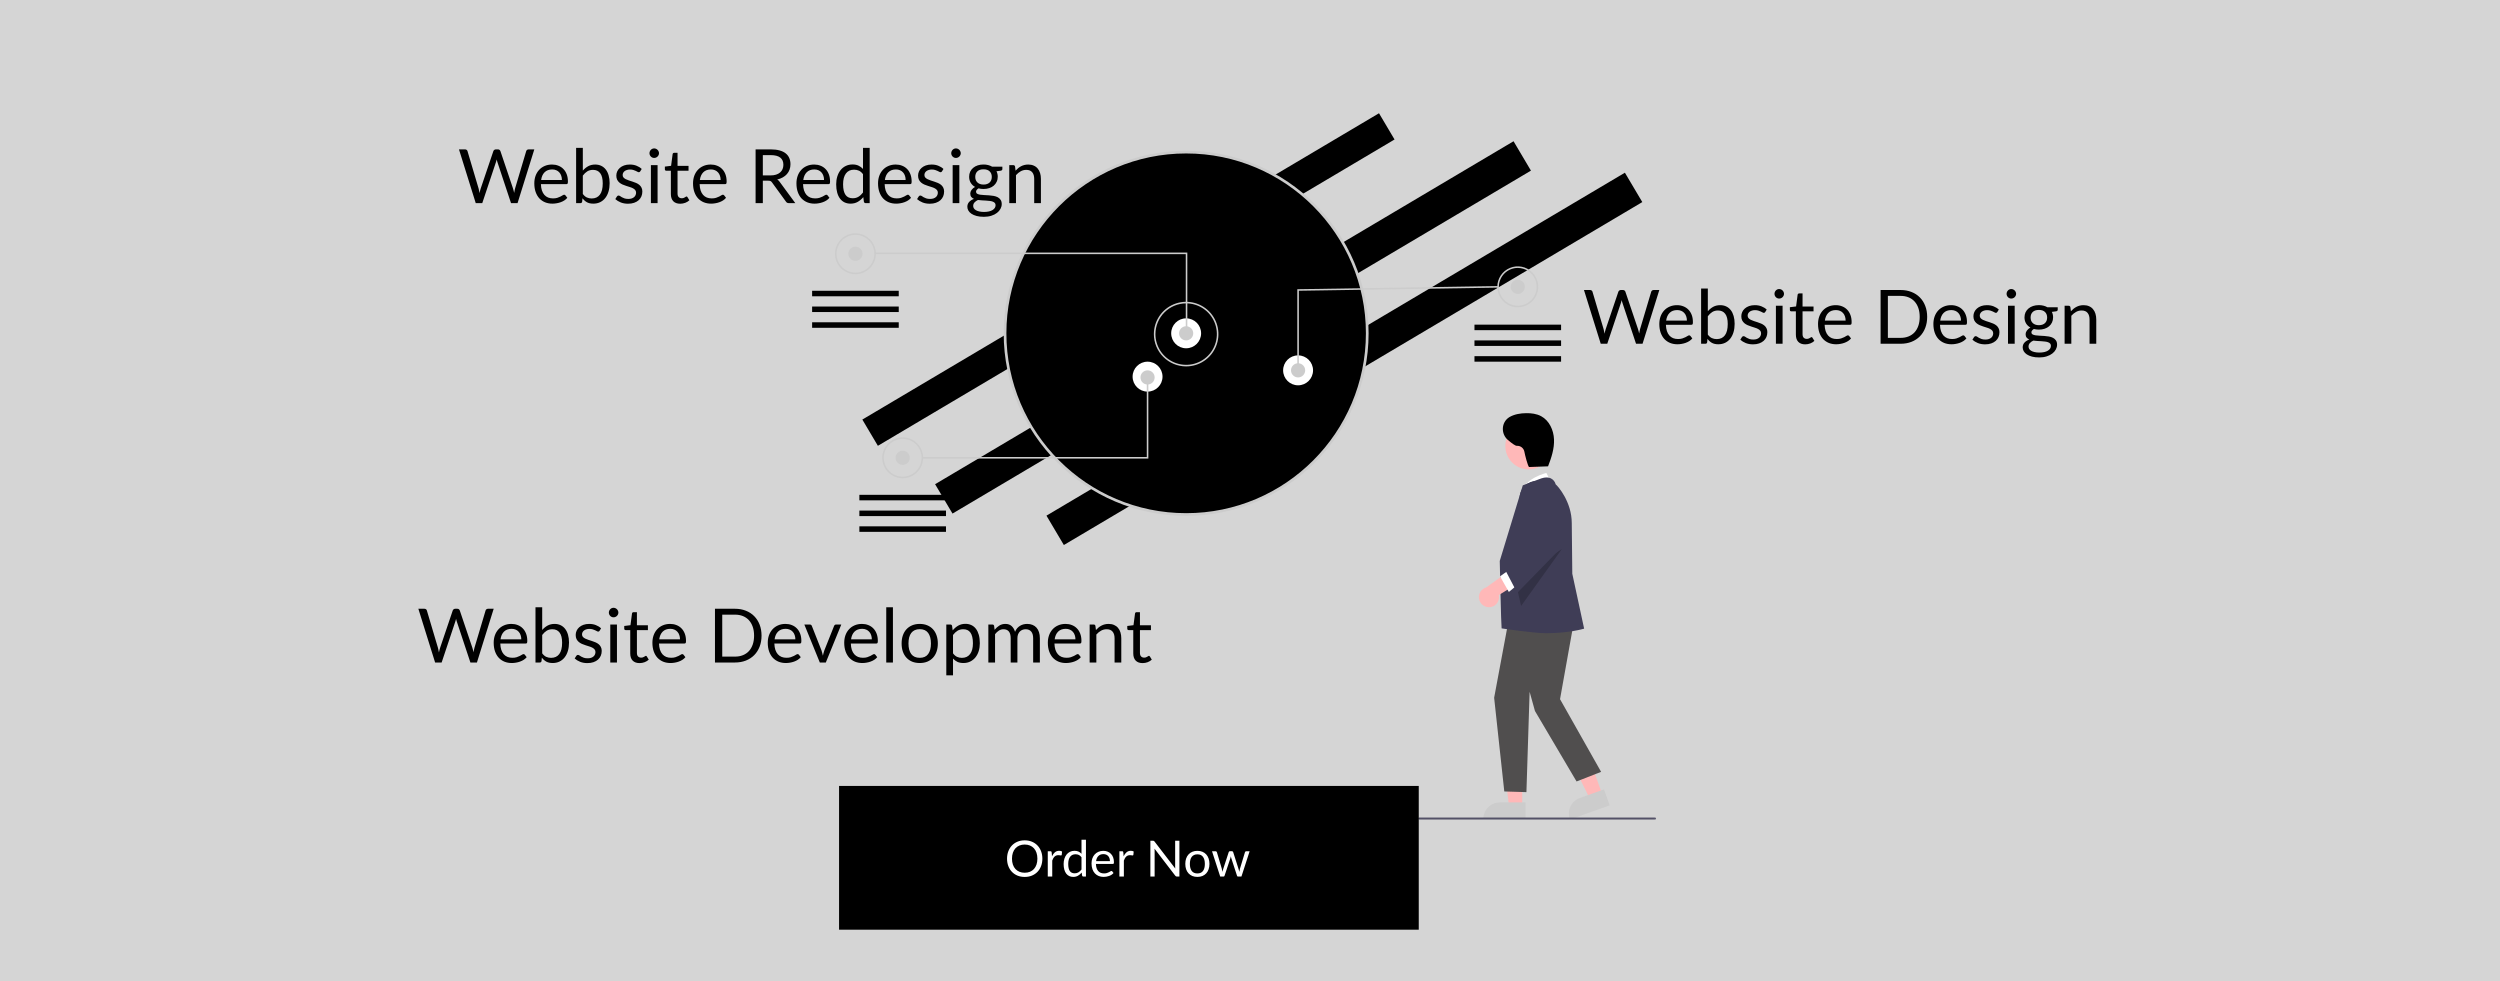<?xml version="1.0" encoding="UTF-8"?> <svg xmlns="http://www.w3.org/2000/svg" width="1600" height="628" viewBox="0 0 1600 628" fill="none"><rect x="0" y="0" width="1600" height="628" fill="#808080" stroke="none"/><g clip-path="url(#clip0_704_130)"><path d="M1600 0H0V628H1600V0Z" fill="#D5D5D5"></path><path d="M882.562 72.478L551.898 268.521L561.843 285.312L892.507 89.269L882.562 72.478Z" fill="black"></path><path d="M968.667 90.401L598.463 309.887L609.597 328.686L979.801 109.201L968.667 90.401Z" fill="black"></path><path d="M1039.93 110.528L669.73 330.014L680.864 348.813L1051.07 129.327L1039.93 110.528Z" fill="black"></path><path d="M759.134 329.29C823.148 329.29 875.041 277.369 875.041 213.322C875.041 149.274 823.148 97.353 759.134 97.353C695.121 97.353 643.228 149.274 643.228 213.322C643.228 277.369 695.121 329.29 759.134 329.29Z" fill="black"></path><path d="M642.364 213.322C642.364 148.901 694.746 96.491 759.133 96.491C823.52 96.491 875.902 148.901 875.902 213.322C875.902 277.743 823.52 330.153 759.133 330.153C694.746 330.153 642.364 277.743 642.364 213.322ZM644.089 213.322C644.089 276.791 695.697 328.428 759.133 328.428C822.569 328.428 874.178 276.791 874.178 213.322C874.178 149.852 822.569 98.216 759.133 98.216C695.697 98.216 644.089 149.852 644.089 213.322Z" fill="#CCCCCC"></path><path d="M738.473 213.826C738.473 209.737 739.684 205.741 741.955 202.341C744.225 198.941 747.452 196.292 751.227 194.727C755.003 193.162 759.157 192.753 763.165 193.551C767.173 194.348 770.855 196.317 773.744 199.208C776.634 202.099 778.602 205.783 779.399 209.793C780.196 213.803 779.787 217.96 778.223 221.737C776.659 225.515 774.011 228.743 770.613 231.015C767.215 233.286 763.221 234.499 759.134 234.499C753.654 234.499 748.399 232.321 744.524 228.444C740.649 224.567 738.473 219.309 738.473 213.826ZM759.134 194.162C753.924 194.168 748.928 196.241 745.243 199.928C741.559 203.614 739.486 208.613 739.481 213.826C739.481 217.715 740.633 221.517 742.793 224.751C744.952 227.985 748.022 230.505 751.613 231.993C755.204 233.482 759.156 233.871 762.969 233.112C766.781 232.354 770.283 230.481 773.032 227.731C775.78 224.981 777.652 221.477 778.41 217.662C779.169 213.848 778.78 209.894 777.292 206.301C775.804 202.708 773.285 199.637 770.053 197.476C766.821 195.315 763.021 194.162 759.134 194.162Z" fill="#CCCCCC"></path><mask id="mask0_704_130" style="mask-type:luminance" maskUnits="userSpaceOnUse" x="518" y="72" width="542" height="453"><path d="M1059.9 72H518V524.615H1059.9V72Z" fill="white"></path></mask><g mask="url(#mask0_704_130)"><path d="M682.534 213.826C682.534 198.668 687.027 183.851 695.443 171.247C703.86 158.644 715.823 148.821 729.82 143.02C743.817 137.219 759.218 135.702 774.077 138.659C788.936 141.616 802.585 148.915 813.297 159.633C824.01 170.352 831.305 184.008 834.261 198.874C837.216 213.741 835.699 229.151 829.902 243.155C824.104 257.159 814.286 269.129 801.69 277.55C789.093 285.971 774.283 290.466 759.133 290.466C738.825 290.443 719.355 282.361 704.995 267.994C690.635 253.626 682.557 234.145 682.534 213.826ZM759.133 138.195C744.183 138.195 729.568 142.63 717.137 150.941C704.706 159.251 695.017 171.063 689.296 184.883C683.575 198.703 682.078 213.91 684.995 228.581C687.911 243.252 695.111 256.729 705.682 267.306C716.254 277.883 729.723 285.086 744.386 288.005C759.05 290.923 774.248 289.425 788.061 283.701C801.873 277.976 813.679 268.282 821.985 255.845C830.291 243.407 834.725 228.785 834.725 213.826C834.702 193.774 826.731 174.55 812.559 160.372C798.388 146.193 779.175 138.217 759.133 138.195Z" fill="black"></path><path d="M759.133 222.902C764.422 222.902 768.708 218.613 768.708 213.322C768.708 208.031 764.422 203.742 759.133 203.742C753.845 203.742 749.559 208.031 749.559 213.322C749.559 218.613 753.845 222.902 759.133 222.902Z" fill="white"></path><path d="M734.44 250.633C739.728 250.633 744.015 246.344 744.015 241.053C744.015 235.762 739.728 231.473 734.44 231.473C729.152 231.473 724.865 235.762 724.865 241.053C724.865 246.344 729.152 250.633 734.44 250.633Z" fill="white"></path><path d="M830.776 246.599C836.064 246.599 840.351 242.31 840.351 237.019C840.351 231.729 836.064 227.439 830.776 227.439C825.488 227.439 821.201 231.729 821.201 237.019C821.201 242.31 825.488 246.599 830.776 246.599Z" fill="white"></path><path d="M759.134 217.859C761.639 217.859 763.67 215.828 763.67 213.322C763.67 210.815 761.639 208.784 759.134 208.784C756.629 208.784 754.599 210.815 754.599 213.322C754.599 215.828 756.629 217.859 759.134 217.859Z" fill="#CCCCCC"></path><path d="M830.777 241.558C833.282 241.558 835.312 239.526 835.312 237.02C835.312 234.514 833.282 232.482 830.777 232.482C828.272 232.482 826.241 234.514 826.241 237.02C826.241 239.526 828.272 241.558 830.777 241.558Z" fill="#CCCCCC"></path><path d="M734.441 246.095C736.946 246.095 738.976 244.064 738.976 241.557C738.976 239.051 736.946 237.02 734.441 237.02C731.936 237.02 729.905 239.051 729.905 241.557C729.905 244.064 731.936 246.095 734.441 246.095Z" fill="#CCCCCC"></path><path d="M547.478 166.934C549.983 166.934 552.013 164.902 552.013 162.396C552.013 159.89 549.983 157.858 547.478 157.858C544.973 157.858 542.942 159.89 542.942 162.396C542.942 164.902 544.973 166.934 547.478 166.934Z" fill="#CCCCCC"></path><path d="M758.882 162.649H559.824V161.641H759.89V213.574H758.882V162.649Z" fill="#CCCCCC"></path><path d="M534.375 162.397C534.375 159.804 535.143 157.269 536.583 155.113C538.023 152.958 540.069 151.277 542.463 150.285C544.858 149.293 547.492 149.033 550.034 149.539C552.575 150.045 554.91 151.293 556.742 153.127C558.575 154.96 559.823 157.296 560.328 159.839C560.834 162.382 560.574 165.018 559.583 167.413C558.591 169.809 556.912 171.856 554.757 173.297C552.602 174.737 550.069 175.506 547.478 175.506C545.757 175.506 544.053 175.167 542.463 174.508C540.874 173.849 539.429 172.884 538.213 171.666C536.996 170.449 536.031 169.004 535.372 167.413C534.714 165.823 534.375 164.118 534.375 162.397ZM547.478 150.296C545.085 150.296 542.747 151.005 540.758 152.335C538.769 153.665 537.219 155.555 536.304 157.766C535.388 159.977 535.149 162.41 535.615 164.757C536.082 167.105 537.234 169.261 538.925 170.953C540.617 172.646 542.772 173.798 545.118 174.265C547.464 174.732 549.896 174.492 552.106 173.577C554.316 172.661 556.205 171.11 557.534 169.12C558.863 167.13 559.572 164.79 559.572 162.397C559.568 159.188 558.293 156.113 556.026 153.844C553.758 151.575 550.684 150.299 547.478 150.296Z" fill="#CCCCCC"></path><path d="M577.714 297.525C580.219 297.525 582.25 295.493 582.25 292.987C582.25 290.481 580.219 288.449 577.714 288.449C575.209 288.449 573.179 290.481 573.179 292.987C573.179 295.493 575.209 297.525 577.714 297.525Z" fill="#CCCCCC"></path><path d="M564.612 292.987C564.612 290.394 565.381 287.86 566.82 285.704C568.26 283.548 570.307 281.868 572.701 280.875C575.095 279.883 577.729 279.624 580.271 280.129C582.813 280.635 585.147 281.884 586.98 283.717C588.812 285.551 590.06 287.886 590.566 290.429C591.071 292.972 590.812 295.608 589.82 298.004C588.828 300.399 587.149 302.447 584.994 303.887C582.839 305.328 580.306 306.096 577.715 306.096C574.24 306.096 570.907 304.715 568.45 302.257C565.993 299.798 564.612 296.464 564.612 292.987ZM577.715 280.886C575.323 280.886 572.984 281.596 570.995 282.925C569.006 284.255 567.456 286.145 566.541 288.356C565.625 290.567 565.386 293 565.853 295.348C566.319 297.695 567.471 299.851 569.163 301.544C570.854 303.236 573.009 304.389 575.355 304.855C577.701 305.322 580.133 305.083 582.343 304.167C584.553 303.251 586.442 301.7 587.771 299.71C589.1 297.72 589.809 295.38 589.809 292.987C589.806 289.779 588.53 286.703 586.263 284.434C583.996 282.166 580.921 280.89 577.715 280.886Z" fill="#CCCCCC"></path><path d="M971.376 188.111C973.881 188.111 975.912 186.08 975.912 183.574C975.912 181.067 973.881 179.036 971.376 179.036C968.871 179.036 966.841 181.067 966.841 183.574C966.841 186.08 968.871 188.111 971.376 188.111Z" fill="#CCCCCC"></path><path d="M958.273 183.573C958.273 180.981 959.042 178.446 960.482 176.29C961.921 174.134 963.968 172.454 966.362 171.462C968.756 170.47 971.39 170.21 973.932 170.716C976.474 171.222 978.808 172.47 980.641 174.304C982.473 176.137 983.721 178.473 984.227 181.016C984.732 183.559 984.473 186.195 983.481 188.59C982.489 190.986 980.81 193.033 978.655 194.473C976.501 195.914 973.967 196.683 971.376 196.683C969.655 196.683 967.952 196.344 966.362 195.685C964.772 195.026 963.328 194.061 962.111 192.843C960.894 191.626 959.929 190.181 959.271 188.59C958.612 187 958.273 185.295 958.273 183.573ZM971.376 171.472C968.169 171.476 965.095 172.752 962.828 175.021C960.56 177.289 959.285 180.365 959.281 183.573C959.281 185.967 959.991 188.306 961.32 190.296C962.649 192.286 964.538 193.837 966.748 194.753C968.958 195.669 971.389 195.909 973.736 195.442C976.082 194.975 978.237 193.822 979.928 192.13C981.62 190.438 982.771 188.282 983.238 185.934C983.705 183.587 983.465 181.154 982.55 178.942C981.634 176.731 980.084 174.841 978.095 173.512C976.106 172.182 973.768 171.472 971.376 171.472Z" fill="#CCCCCC"></path><path d="M830.272 185.094L958.77 183.069L958.786 184.077L831.28 186.086V237.02H830.272V185.094Z" fill="#CCCCCC"></path><path d="M590.313 292.483H733.936V241.558H734.944V293.491H590.313V292.483Z" fill="#CCCCCC"></path><path d="M575.194 186.094H519.761V189.624H575.194V186.094Z" fill="black"></path><path d="M575.194 196.179H519.761V199.708H575.194V196.179Z" fill="black"></path><path d="M575.194 206.263H519.761V209.792H575.194V206.263Z" fill="black"></path><path d="M605.432 316.685H549.998V320.215H605.432V316.685Z" fill="black"></path><path d="M605.432 326.769H549.998V330.299H605.432V326.769Z" fill="black"></path><path d="M605.432 336.854H549.998V340.383H605.432V336.854Z" fill="black"></path><path d="M999.093 207.775H943.659V211.305H999.093V207.775Z" fill="black"></path><path d="M999.093 217.86H943.659V221.389H999.093V217.86Z" fill="black"></path><path d="M999.093 227.944H943.659V231.473H999.093V227.944Z" fill="black"></path><path d="M1025.48 508.489L1017.6 511.308L1002.98 482.226L1014.62 478.065L1025.48 508.489Z" fill="#FFB8B8"></path><path d="M1004.8 524.505L1004.69 524.183C1003.76 521.558 1003.9 518.668 1005.09 516.149C1006.28 513.63 1008.43 511.687 1011.05 510.746L1026.57 505.194L1030.22 515.416L1004.8 524.505Z" fill="#CCCCCC"></path><path d="M974.219 516.291L965.847 516.29L961.864 483.981L974.22 483.982L974.219 516.291Z" fill="#FFB8B8"></path><path d="M976.354 524.41L949.359 524.409V524.068C949.359 522.687 949.631 521.32 950.159 520.045C950.687 518.769 951.461 517.61 952.437 516.634C953.413 515.658 954.571 514.884 955.846 514.355C957.12 513.827 958.487 513.555 959.866 513.555L976.354 513.556V524.41Z" fill="#CCCCCC"></path><path d="M993.298 309.88L989.657 302.682C989.657 302.682 976.093 306.082 974.86 313.947L993.298 309.88Z" fill="white"></path><path d="M1008.32 392.185L998.42 447.467L1024.71 493.987L1009 500.136L982.372 455.042L978.958 442.744L976.909 506.968L962.745 506.537L956.25 446.568L966.666 390.819L1008.32 392.185Z" fill="#504E4E"></path><path d="M961.03 402.158C960.723 400.789 959.842 358.997 959.842 358.997C959.842 358.997 974.404 311.164 974.537 310.771L974.589 310.618L985.645 306.471C985.801 306.4 989.484 304.758 992.498 306.126C993.272 306.503 993.953 307.043 994.496 307.711C995.039 308.378 995.429 309.156 995.64 309.989C996.894 310.924 1005.93 321.053 1005.93 334.791L1006.27 367.209L1013.85 402.355L1013.51 402.426C1013.31 402.47 1004.07 405.254 989.526 405.254C981.444 405.254 961.03 402.158 961.03 402.158Z" fill="#3F3D56"></path><path d="M978.349 300.416C986.602 300.416 993.292 293.722 993.292 285.465C993.292 277.207 986.602 270.514 978.349 270.514C970.096 270.514 963.406 277.207 963.406 285.465C963.406 293.722 970.096 300.416 978.349 300.416Z" fill="#FFB8B8"></path><path opacity="0.2" d="M999.637 351.333L973.495 387.828L969.634 370.785L999.637 351.333Z" fill="black"></path><path d="M953.239 388.615C954.176 388.578 955.093 388.335 955.926 387.905C956.759 387.475 957.488 386.867 958.061 386.125C958.633 385.382 959.037 384.523 959.242 383.608C959.447 382.693 959.449 381.743 959.248 380.827L978.673 368.905L967.947 363.885L951.145 375.976C949.629 376.416 948.327 377.397 947.486 378.733C946.645 380.069 946.323 381.668 946.581 383.226C946.839 384.784 947.659 386.193 948.887 387.186C950.114 388.179 951.662 388.688 953.239 388.615Z" fill="#FFB8B8"></path><path d="M966.667 364.173L960.014 368.837L965.656 378.862L973.495 372.372L966.667 364.173Z" fill="white"></path><path d="M963.184 364.467L978.833 346.318L972.837 321.286C972.217 318.699 972.56 315.974 973.801 313.622C975.041 311.269 977.095 309.448 979.58 308.5C982.064 307.551 984.808 307.54 987.3 308.467C989.792 309.395 991.861 311.198 993.121 313.541L993.258 313.794L998.782 350.967L971.021 379.438L963.184 364.467Z" fill="#3F3D56"></path><path d="M991.077 298.446L978.675 298.891C977.919 298.918 975.867 290.755 975.598 289.061C975.386 287.959 974.78 286.971 973.893 286.283C973.006 285.595 971.899 285.254 970.779 285.322C969.851 285.41 967.51 283.675 965.094 281.62C960.507 277.718 960.746 270.391 965.784 267.094C965.922 267.004 966.057 266.922 966.19 266.847C969.368 265.067 973.086 264.47 976.728 264.424C980.03 264.383 983.425 264.799 986.334 266.362C991.549 269.165 994.324 275.291 994.568 281.209C994.812 287.127 992.916 292.913 990.764 298.431" fill="black"></path><path d="M1059.21 524.615H908.3C908.119 524.615 907.945 524.543 907.817 524.415C907.689 524.287 907.617 524.113 907.617 523.932C907.617 523.751 907.689 523.577 907.817 523.449C907.945 523.321 908.119 523.249 908.3 523.249H1059.21C1059.39 523.249 1059.57 523.321 1059.7 523.449C1059.82 523.577 1059.9 523.751 1059.9 523.932C1059.9 524.113 1059.82 524.287 1059.7 524.415C1059.57 524.543 1059.39 524.615 1059.21 524.615Z" fill="#3F3D56"></path></g><path d="M1061.96 185.608L1051.23 220H1047.06L1038.34 193.768C1038.26 193.512 1038.18 193.24 1038.1 192.952C1038.04 192.664 1037.97 192.36 1037.89 192.04C1037.81 192.36 1037.73 192.664 1037.65 192.952C1037.57 193.24 1037.49 193.512 1037.41 193.768L1028.65 220H1024.47L1013.74 185.608H1017.61C1018.02 185.608 1018.37 185.712 1018.64 185.92C1018.93 186.128 1019.11 186.392 1019.19 186.712L1026.3 210.616C1026.41 211.048 1026.51 211.512 1026.61 212.008C1026.72 212.504 1026.82 213.032 1026.92 213.592C1027.03 213.032 1027.14 212.504 1027.26 212.008C1027.38 211.496 1027.52 211.032 1027.66 210.616L1035.75 186.712C1035.85 186.44 1036.03 186.192 1036.3 185.968C1036.59 185.728 1036.94 185.608 1037.34 185.608H1038.68C1039.1 185.608 1039.43 185.712 1039.69 185.92C1039.94 186.128 1040.14 186.392 1040.26 186.712L1048.33 210.616C1048.47 211.032 1048.6 211.48 1048.71 211.96C1048.84 212.44 1048.96 212.944 1049.07 213.472C1049.15 212.944 1049.24 212.44 1049.34 211.96C1049.43 211.48 1049.54 211.032 1049.65 210.616L1056.78 186.712C1056.86 186.424 1057.03 186.168 1057.3 185.944C1057.59 185.72 1057.94 185.608 1058.34 185.608H1061.96ZM1079.62 205.192C1079.62 204.2 1079.48 203.296 1079.19 202.48C1078.92 201.648 1078.51 200.936 1077.97 200.344C1077.44 199.736 1076.79 199.272 1076.02 198.952C1075.26 198.616 1074.38 198.448 1073.41 198.448C1071.36 198.448 1069.74 199.048 1068.54 200.248C1067.35 201.432 1066.62 203.08 1066.33 205.192H1079.62ZM1083.08 216.592C1082.55 217.232 1081.92 217.792 1081.18 218.272C1080.45 218.736 1079.66 219.12 1078.81 219.424C1077.98 219.728 1077.11 219.952 1076.22 220.096C1075.32 220.256 1074.43 220.336 1073.55 220.336C1071.87 220.336 1070.32 220.056 1068.9 219.496C1067.49 218.92 1066.26 218.088 1065.22 217C1064.2 215.896 1063.4 214.536 1062.82 212.92C1062.25 211.304 1061.96 209.448 1061.96 207.352C1061.96 205.656 1062.22 204.072 1062.73 202.6C1063.26 201.128 1064.01 199.856 1064.98 198.784C1065.96 197.696 1067.15 196.848 1068.56 196.24C1069.97 195.616 1071.55 195.304 1073.31 195.304C1074.77 195.304 1076.11 195.552 1077.34 196.048C1078.59 196.528 1079.66 197.232 1080.56 198.16C1081.47 199.072 1082.18 200.208 1082.7 201.568C1083.21 202.912 1083.46 204.448 1083.46 206.176C1083.46 206.848 1083.39 207.296 1083.25 207.52C1083.1 207.744 1082.83 207.856 1082.43 207.856H1066.18C1066.23 209.392 1066.44 210.728 1066.81 211.864C1067.19 213 1067.72 213.952 1068.39 214.72C1069.06 215.472 1069.86 216.04 1070.79 216.424C1071.72 216.792 1072.76 216.976 1073.91 216.976C1074.98 216.976 1075.9 216.856 1076.67 216.616C1077.46 216.36 1078.13 216.088 1078.69 215.8C1079.25 215.512 1079.71 215.248 1080.08 215.008C1080.46 214.752 1080.79 214.624 1081.06 214.624C1081.42 214.624 1081.69 214.76 1081.88 215.032L1083.08 216.592ZM1093.01 214.144C1093.79 215.2 1094.65 215.944 1095.58 216.376C1096.52 216.808 1097.55 217.024 1098.67 217.024C1100.96 217.024 1102.71 216.216 1103.93 214.6C1105.14 212.984 1105.75 210.576 1105.75 207.376C1105.75 204.4 1105.21 202.216 1104.12 200.824C1103.05 199.416 1101.51 198.712 1099.51 198.712C1098.12 198.712 1096.9 199.032 1095.86 199.672C1094.84 200.312 1093.89 201.216 1093.01 202.384V214.144ZM1093.01 199.192C1094.03 198.008 1095.18 197.064 1096.46 196.36C1097.76 195.656 1099.25 195.304 1100.93 195.304C1102.35 195.304 1103.63 195.576 1104.77 196.12C1105.92 196.664 1106.9 197.456 1107.7 198.496C1108.5 199.52 1109.1 200.768 1109.52 202.24C1109.95 203.712 1110.17 205.368 1110.17 207.208C1110.17 209.176 1109.93 210.968 1109.45 212.584C1108.97 214.2 1108.27 215.584 1107.36 216.736C1106.46 217.872 1105.37 218.76 1104.07 219.4C1102.78 220.024 1101.32 220.336 1099.7 220.336C1098.1 220.336 1096.75 220.04 1095.65 219.448C1094.56 218.84 1093.61 217.984 1092.79 216.88L1092.58 219.088C1092.45 219.696 1092.08 220 1091.47 220H1088.71V184.648H1093.01V199.192ZM1129.73 199.696C1129.54 200.048 1129.24 200.224 1128.84 200.224C1128.6 200.224 1128.33 200.136 1128.03 199.96C1127.72 199.784 1127.35 199.592 1126.9 199.384C1126.47 199.16 1125.95 198.96 1125.34 198.784C1124.73 198.592 1124.01 198.496 1123.18 198.496C1122.46 198.496 1121.81 198.592 1121.24 198.784C1120.66 198.96 1120.16 199.208 1119.75 199.528C1119.35 199.848 1119.04 200.224 1118.81 200.656C1118.6 201.072 1118.5 201.528 1118.5 202.024C1118.5 202.648 1118.68 203.168 1119.03 203.584C1119.4 204 1119.88 204.36 1120.47 204.664C1121.06 204.968 1121.73 205.24 1122.48 205.48C1123.24 205.704 1124 205.952 1124.79 206.224C1125.59 206.48 1126.36 206.768 1127.12 207.088C1127.87 207.408 1128.54 207.808 1129.13 208.288C1129.72 208.768 1130.2 209.36 1130.55 210.064C1130.92 210.752 1131.1 211.584 1131.1 212.56C1131.1 213.68 1130.9 214.72 1130.5 215.68C1130.1 216.624 1129.51 217.448 1128.72 218.152C1127.94 218.84 1126.98 219.384 1125.84 219.784C1124.71 220.184 1123.4 220.384 1121.91 220.384C1120.21 220.384 1118.68 220.112 1117.3 219.568C1115.92 219.008 1114.76 218.296 1113.8 217.432L1114.8 215.8C1114.93 215.592 1115.08 215.432 1115.26 215.32C1115.44 215.208 1115.66 215.152 1115.93 215.152C1116.22 215.152 1116.52 215.264 1116.84 215.488C1117.16 215.712 1117.55 215.96 1118 216.232C1118.46 216.504 1119.02 216.752 1119.68 216.976C1120.33 217.2 1121.15 217.312 1122.12 217.312C1122.96 217.312 1123.68 217.208 1124.31 217C1124.93 216.776 1125.45 216.48 1125.87 216.112C1126.28 215.744 1126.59 215.32 1126.78 214.84C1126.99 214.36 1127.09 213.848 1127.09 213.304C1127.09 212.632 1126.91 212.08 1126.54 211.648C1126.19 211.2 1125.72 210.824 1125.12 210.52C1124.53 210.2 1123.85 209.928 1123.08 209.704C1122.33 209.464 1121.56 209.216 1120.76 208.96C1119.97 208.704 1119.2 208.416 1118.43 208.096C1117.68 207.76 1117 207.344 1116.41 206.848C1115.82 206.352 1115.34 205.744 1114.97 205.024C1114.62 204.288 1114.44 203.4 1114.44 202.36C1114.44 201.432 1114.64 200.544 1115.02 199.696C1115.4 198.832 1115.96 198.08 1116.7 197.44C1117.44 196.784 1118.34 196.264 1119.41 195.88C1120.48 195.496 1121.71 195.304 1123.08 195.304C1124.68 195.304 1126.12 195.56 1127.38 196.072C1128.66 196.568 1129.76 197.256 1130.69 198.136L1129.73 199.696ZM1140.85 195.688V220H1136.58V195.688H1140.85ZM1141.76 188.056C1141.76 188.472 1141.67 188.864 1141.5 189.232C1141.34 189.584 1141.11 189.904 1140.83 190.192C1140.55 190.464 1140.23 190.68 1139.84 190.84C1139.47 191 1139.08 191.08 1138.67 191.08C1138.25 191.08 1137.86 191 1137.49 190.84C1137.14 190.68 1136.83 190.464 1136.55 190.192C1136.28 189.904 1136.07 189.584 1135.91 189.232C1135.75 188.864 1135.67 188.472 1135.67 188.056C1135.67 187.64 1135.75 187.248 1135.91 186.88C1136.07 186.496 1136.28 186.168 1136.55 185.896C1136.83 185.608 1137.14 185.384 1137.49 185.224C1137.86 185.064 1138.25 184.984 1138.67 184.984C1139.08 184.984 1139.47 185.064 1139.84 185.224C1140.23 185.384 1140.55 185.608 1140.83 185.896C1141.11 186.168 1141.34 186.496 1141.5 186.88C1141.67 187.248 1141.76 187.64 1141.76 188.056ZM1155.33 220.384C1153.41 220.384 1151.93 219.848 1150.89 218.776C1149.87 217.704 1149.36 216.16 1149.36 214.144V199.264H1146.43C1146.17 199.264 1145.96 199.192 1145.78 199.048C1145.6 198.888 1145.52 198.648 1145.52 198.328V196.624L1149.5 196.12L1150.48 188.608C1150.53 188.368 1150.64 188.176 1150.8 188.032C1150.97 187.872 1151.2 187.792 1151.47 187.792H1153.63V196.168H1160.66V199.264H1153.63V213.856C1153.63 214.88 1153.88 215.64 1154.37 216.136C1154.87 216.632 1155.51 216.88 1156.29 216.88C1156.74 216.88 1157.12 216.824 1157.44 216.712C1157.78 216.584 1158.07 216.448 1158.31 216.304C1158.55 216.16 1158.75 216.032 1158.91 215.92C1159.08 215.792 1159.24 215.728 1159.36 215.728C1159.59 215.728 1159.79 215.864 1159.96 216.136L1161.21 218.176C1160.48 218.864 1159.59 219.408 1158.55 219.808C1157.51 220.192 1156.44 220.384 1155.33 220.384ZM1181.2 205.192C1181.2 204.2 1181.06 203.296 1180.77 202.48C1180.5 201.648 1180.09 200.936 1179.55 200.344C1179.02 199.736 1178.37 199.272 1177.6 198.952C1176.83 198.616 1175.96 198.448 1174.99 198.448C1172.94 198.448 1171.31 199.048 1170.11 200.248C1168.93 201.432 1168.19 203.08 1167.91 205.192H1181.2ZM1184.66 216.592C1184.13 217.232 1183.5 217.792 1182.76 218.272C1182.03 218.736 1181.23 219.12 1180.39 219.424C1179.55 219.728 1178.69 219.952 1177.79 220.096C1176.9 220.256 1176.01 220.336 1175.13 220.336C1173.45 220.336 1171.9 220.056 1170.47 219.496C1169.07 218.92 1167.84 218.088 1166.8 217C1165.78 215.896 1164.98 214.536 1164.4 212.92C1163.83 211.304 1163.54 209.448 1163.54 207.352C1163.54 205.656 1163.79 204.072 1164.31 202.6C1164.83 201.128 1165.59 199.856 1166.56 198.784C1167.54 197.696 1168.73 196.848 1170.14 196.24C1171.55 195.616 1173.13 195.304 1174.89 195.304C1176.35 195.304 1177.69 195.552 1178.92 196.048C1180.17 196.528 1181.24 197.232 1182.14 198.16C1183.05 199.072 1183.76 200.208 1184.27 201.568C1184.79 202.912 1185.04 204.448 1185.04 206.176C1185.04 206.848 1184.97 207.296 1184.83 207.52C1184.68 207.744 1184.41 207.856 1184.01 207.856H1167.76C1167.81 209.392 1168.02 210.728 1168.39 211.864C1168.77 213 1169.3 213.952 1169.97 214.72C1170.64 215.472 1171.44 216.04 1172.37 216.424C1173.3 216.792 1174.34 216.976 1175.49 216.976C1176.56 216.976 1177.48 216.856 1178.25 216.616C1179.03 216.36 1179.71 216.088 1180.27 215.8C1180.83 215.512 1181.29 215.248 1181.66 215.008C1182.04 214.752 1182.37 214.624 1182.64 214.624C1182.99 214.624 1183.27 214.76 1183.46 215.032L1184.66 216.592ZM1233.39 202.816C1233.39 205.392 1232.98 207.736 1232.16 209.848C1231.35 211.96 1230.2 213.768 1228.71 215.272C1227.22 216.776 1225.43 217.944 1223.33 218.776C1221.25 219.592 1218.95 220 1216.42 220H1203.58V185.608H1216.42C1218.95 185.608 1221.25 186.024 1223.33 186.856C1225.43 187.672 1227.22 188.84 1228.71 190.36C1230.2 191.864 1231.35 193.672 1232.16 195.784C1232.98 197.896 1233.39 200.24 1233.39 202.816ZM1228.61 202.816C1228.61 200.704 1228.32 198.816 1227.75 197.152C1227.17 195.488 1226.36 194.08 1225.3 192.928C1224.24 191.776 1222.96 190.896 1221.46 190.288C1219.96 189.68 1218.28 189.376 1216.42 189.376H1208.24V216.232H1216.42C1218.28 216.232 1219.96 215.928 1221.46 215.32C1222.96 214.712 1224.24 213.84 1225.3 212.704C1226.36 211.552 1227.17 210.144 1227.75 208.48C1228.32 206.816 1228.61 204.928 1228.61 202.816ZM1255.03 205.192C1255.03 204.2 1254.89 203.296 1254.6 202.48C1254.33 201.648 1253.92 200.936 1253.38 200.344C1252.85 199.736 1252.2 199.272 1251.43 198.952C1250.66 198.616 1249.79 198.448 1248.82 198.448C1246.77 198.448 1245.14 199.048 1243.94 200.248C1242.76 201.432 1242.02 203.08 1241.74 205.192H1255.03ZM1258.49 216.592C1257.96 217.232 1257.33 217.792 1256.59 218.272C1255.86 218.736 1255.06 219.12 1254.22 219.424C1253.38 219.728 1252.52 219.952 1251.62 220.096C1250.73 220.256 1249.84 220.336 1248.96 220.336C1247.28 220.336 1245.73 220.056 1244.3 219.496C1242.9 218.92 1241.67 218.088 1240.63 217C1239.61 215.896 1238.81 214.536 1238.23 212.92C1237.66 211.304 1237.37 209.448 1237.37 207.352C1237.37 205.656 1237.62 204.072 1238.14 202.6C1238.66 201.128 1239.42 199.856 1240.39 198.784C1241.37 197.696 1242.56 196.848 1243.97 196.24C1245.38 195.616 1246.96 195.304 1248.72 195.304C1250.18 195.304 1251.52 195.552 1252.75 196.048C1254 196.528 1255.07 197.232 1255.97 198.16C1256.88 199.072 1257.59 200.208 1258.1 201.568C1258.62 202.912 1258.87 204.448 1258.87 206.176C1258.87 206.848 1258.8 207.296 1258.66 207.52C1258.51 207.744 1258.24 207.856 1257.84 207.856H1241.59C1241.64 209.392 1241.85 210.728 1242.22 211.864C1242.6 213 1243.13 213.952 1243.8 214.72C1244.47 215.472 1245.27 216.04 1246.2 216.424C1247.13 216.792 1248.17 216.976 1249.32 216.976C1250.39 216.976 1251.31 216.856 1252.08 216.616C1252.86 216.36 1253.54 216.088 1254.1 215.8C1254.66 215.512 1255.12 215.248 1255.49 215.008C1255.87 214.752 1256.2 214.624 1256.47 214.624C1256.82 214.624 1257.1 214.76 1257.29 215.032L1258.49 216.592ZM1278.28 199.696C1278.09 200.048 1277.79 200.224 1277.39 200.224C1277.15 200.224 1276.88 200.136 1276.57 199.96C1276.27 199.784 1275.89 199.592 1275.45 199.384C1275.01 199.16 1274.49 198.96 1273.89 198.784C1273.28 198.592 1272.56 198.496 1271.73 198.496C1271.01 198.496 1270.36 198.592 1269.78 198.784C1269.21 198.96 1268.71 199.208 1268.29 199.528C1267.89 199.848 1267.58 200.224 1267.36 200.656C1267.15 201.072 1267.05 201.528 1267.05 202.024C1267.05 202.648 1267.22 203.168 1267.57 203.584C1267.94 204 1268.42 204.36 1269.01 204.664C1269.61 204.968 1270.28 205.24 1271.03 205.48C1271.78 205.704 1272.55 205.952 1273.33 206.224C1274.13 206.48 1274.91 206.768 1275.66 207.088C1276.41 207.408 1277.09 207.808 1277.68 208.288C1278.27 208.768 1278.74 209.36 1279.09 210.064C1279.46 210.752 1279.65 211.584 1279.65 212.56C1279.65 213.68 1279.45 214.72 1279.05 215.68C1278.65 216.624 1278.05 217.448 1277.27 218.152C1276.49 218.84 1275.53 219.384 1274.39 219.784C1273.25 220.184 1271.94 220.384 1270.45 220.384C1268.76 220.384 1267.22 220.112 1265.85 219.568C1264.47 219.008 1263.3 218.296 1262.34 217.432L1263.35 215.8C1263.48 215.592 1263.63 215.432 1263.81 215.32C1263.98 215.208 1264.21 215.152 1264.48 215.152C1264.77 215.152 1265.07 215.264 1265.39 215.488C1265.71 215.712 1266.09 215.96 1266.54 216.232C1267.01 216.504 1267.57 216.752 1268.22 216.976C1268.88 217.2 1269.69 217.312 1270.67 217.312C1271.5 217.312 1272.23 217.208 1272.85 217C1273.48 216.776 1274 216.48 1274.41 216.112C1274.83 215.744 1275.13 215.32 1275.33 214.84C1275.53 214.36 1275.64 213.848 1275.64 213.304C1275.64 212.632 1275.45 212.08 1275.09 211.648C1274.73 211.2 1274.26 210.824 1273.67 210.52C1273.08 210.2 1272.4 209.928 1271.63 209.704C1270.88 209.464 1270.1 209.216 1269.3 208.96C1268.52 208.704 1267.74 208.416 1266.97 208.096C1266.22 207.76 1265.55 207.344 1264.96 206.848C1264.37 206.352 1263.89 205.744 1263.52 205.024C1263.17 204.288 1262.99 203.4 1262.99 202.36C1262.99 201.432 1263.18 200.544 1263.57 199.696C1263.95 198.832 1264.51 198.08 1265.25 197.44C1265.98 196.784 1266.89 196.264 1267.96 195.88C1269.03 195.496 1270.25 195.304 1271.63 195.304C1273.23 195.304 1274.66 195.56 1275.93 196.072C1277.21 196.568 1278.31 197.256 1279.24 198.136L1278.28 199.696ZM1289.4 195.688V220H1285.12V195.688H1289.4ZM1290.31 188.056C1290.31 188.472 1290.22 188.864 1290.04 189.232C1289.88 189.584 1289.66 189.904 1289.37 190.192C1289.1 190.464 1288.77 190.68 1288.39 190.84C1288.02 191 1287.63 191.08 1287.21 191.08C1286.8 191.08 1286.4 191 1286.04 190.84C1285.68 190.68 1285.37 190.464 1285.1 190.192C1284.83 189.904 1284.61 189.584 1284.45 189.232C1284.29 188.864 1284.21 188.472 1284.21 188.056C1284.21 187.64 1284.29 187.248 1284.45 186.88C1284.61 186.496 1284.83 186.168 1285.1 185.896C1285.37 185.608 1285.68 185.384 1286.04 185.224C1286.4 185.064 1286.8 184.984 1287.21 184.984C1287.63 184.984 1288.02 185.064 1288.39 185.224C1288.77 185.384 1289.1 185.608 1289.37 185.896C1289.66 186.168 1289.88 186.496 1290.04 186.88C1290.22 187.248 1290.31 187.64 1290.31 188.056ZM1304.89 208.12C1305.75 208.12 1306.51 208 1307.17 207.76C1307.82 207.52 1308.38 207.184 1308.82 206.752C1309.27 206.32 1309.61 205.808 1309.83 205.216C1310.06 204.608 1310.17 203.944 1310.17 203.224C1310.17 201.736 1309.71 200.552 1308.8 199.672C1307.9 198.792 1306.6 198.352 1304.89 198.352C1303.16 198.352 1301.84 198.792 1300.93 199.672C1300.03 200.552 1299.58 201.736 1299.58 203.224C1299.58 203.944 1299.7 204.608 1299.92 205.216C1300.16 205.808 1300.5 206.32 1300.95 206.752C1301.4 207.184 1301.95 207.52 1302.61 207.76C1303.26 208 1304.02 208.12 1304.89 208.12ZM1312.59 221.32C1312.59 220.728 1312.42 220.248 1312.09 219.88C1311.75 219.512 1311.3 219.224 1310.72 219.016C1310.16 218.808 1309.5 218.664 1308.75 218.584C1308 218.488 1307.2 218.416 1306.35 218.368C1305.52 218.32 1304.67 218.272 1303.81 218.224C1302.94 218.176 1302.11 218.096 1301.31 217.984C1300.42 218.4 1299.68 218.928 1299.1 219.568C1298.54 220.192 1298.26 220.928 1298.26 221.776C1298.26 222.32 1298.4 222.824 1298.67 223.288C1298.96 223.768 1299.39 224.176 1299.97 224.512C1300.54 224.864 1301.26 225.136 1302.13 225.328C1303.01 225.536 1304.04 225.64 1305.22 225.64C1306.38 225.64 1307.41 225.536 1308.32 225.328C1309.23 225.12 1310 224.824 1310.62 224.44C1311.26 224.056 1311.75 223.6 1312.09 223.072C1312.42 222.544 1312.59 221.96 1312.59 221.32ZM1316.94 196.648V198.232C1316.94 198.76 1316.6 199.096 1315.93 199.24L1313.17 199.6C1313.71 200.656 1313.98 201.824 1313.98 203.104C1313.98 204.288 1313.75 205.368 1313.29 206.344C1312.84 207.304 1312.22 208.128 1311.42 208.816C1310.62 209.504 1309.66 210.032 1308.54 210.4C1307.42 210.768 1306.2 210.952 1304.89 210.952C1303.75 210.952 1302.68 210.816 1301.67 210.544C1301.16 210.864 1300.77 211.208 1300.5 211.576C1300.22 211.928 1300.09 212.288 1300.09 212.656C1300.09 213.232 1300.32 213.672 1300.78 213.976C1301.26 214.264 1301.89 214.472 1302.66 214.6C1303.42 214.728 1304.3 214.808 1305.27 214.84C1306.26 214.872 1307.27 214.928 1308.3 215.008C1309.34 215.072 1310.34 215.192 1311.32 215.368C1312.31 215.544 1313.19 215.832 1313.96 216.232C1314.73 216.632 1315.34 217.184 1315.81 217.888C1316.29 218.592 1316.53 219.504 1316.53 220.624C1316.53 221.664 1316.26 222.672 1315.74 223.648C1315.22 224.624 1314.48 225.488 1313.5 226.24C1312.53 227.008 1311.33 227.616 1309.9 228.064C1308.5 228.528 1306.9 228.76 1305.13 228.76C1303.35 228.76 1301.8 228.584 1300.47 228.232C1299.14 227.88 1298.04 227.408 1297.16 226.816C1296.28 226.224 1295.62 225.536 1295.17 224.752C1294.74 223.984 1294.52 223.176 1294.52 222.328C1294.52 221.128 1294.9 220.112 1295.65 219.28C1296.4 218.448 1297.43 217.784 1298.74 217.288C1298.02 216.968 1297.45 216.544 1297.02 216.016C1296.6 215.472 1296.39 214.744 1296.39 213.832C1296.39 213.48 1296.46 213.12 1296.58 212.752C1296.71 212.368 1296.9 211.992 1297.16 211.624C1297.43 211.24 1297.76 210.88 1298.14 210.544C1298.53 210.208 1298.98 209.912 1299.49 209.656C1298.29 208.984 1297.35 208.096 1296.68 206.992C1296.01 205.872 1295.67 204.576 1295.67 203.104C1295.67 201.92 1295.9 200.848 1296.34 199.888C1296.81 198.912 1297.45 198.088 1298.26 197.416C1299.08 196.728 1300.05 196.2 1301.17 195.832C1302.3 195.464 1303.54 195.28 1304.89 195.28C1305.94 195.28 1306.93 195.4 1307.84 195.64C1308.75 195.864 1309.58 196.2 1310.34 196.648H1316.94ZM1325.38 199.216C1325.91 198.624 1326.47 198.088 1327.06 197.608C1327.66 197.128 1328.28 196.72 1328.94 196.384C1329.61 196.032 1330.31 195.768 1331.05 195.592C1331.8 195.4 1332.61 195.304 1333.47 195.304C1334.8 195.304 1335.97 195.528 1336.98 195.976C1338 196.408 1338.85 197.032 1339.52 197.848C1340.21 198.648 1340.73 199.616 1341.08 200.752C1341.43 201.888 1341.61 203.144 1341.61 204.52V220H1337.31V204.52C1337.31 202.68 1336.89 201.256 1336.04 200.248C1335.21 199.224 1333.94 198.712 1332.22 198.712C1330.96 198.712 1329.78 199.016 1328.67 199.624C1327.58 200.232 1326.58 201.056 1325.65 202.096V220H1321.35V195.688H1323.92C1324.53 195.688 1324.9 195.984 1325.05 196.576L1325.38 199.216Z" fill="black"></path><path d="M341.96 95.608L331.232 130H327.056L318.344 103.768C318.264 103.512 318.184 103.24 318.104 102.952C318.04 102.664 317.968 102.36 317.888 102.04C317.808 102.36 317.728 102.664 317.648 102.952C317.568 103.24 317.488 103.512 317.408 103.768L308.648 130H304.472L293.744 95.608H297.608C298.024 95.608 298.368 95.712 298.64 95.92C298.928 96.128 299.112 96.392 299.192 96.712L306.296 120.616C306.408 121.048 306.512 121.512 306.608 122.008C306.72 122.504 306.824 123.032 306.92 123.592C307.032 123.032 307.144 122.504 307.256 122.008C307.384 121.496 307.52 121.032 307.664 120.616L315.752 96.712C315.848 96.44 316.032 96.192 316.304 95.968C316.592 95.728 316.936 95.608 317.336 95.608H318.68C319.096 95.608 319.432 95.712 319.688 95.92C319.944 96.128 320.136 96.392 320.264 96.712L328.328 120.616C328.472 121.032 328.6 121.48 328.712 121.96C328.84 122.44 328.96 122.944 329.072 123.472C329.152 122.944 329.24 122.44 329.336 121.96C329.432 121.48 329.536 121.032 329.648 120.616L336.776 96.712C336.856 96.424 337.032 96.168 337.304 95.944C337.592 95.72 337.936 95.608 338.336 95.608H341.96ZM359.625 115.192C359.625 114.2 359.481 113.296 359.193 112.48C358.921 111.648 358.513 110.936 357.969 110.344C357.441 109.736 356.793 109.272 356.025 108.952C355.257 108.616 354.385 108.448 353.409 108.448C351.361 108.448 349.737 109.048 348.537 110.248C347.353 111.432 346.617 113.08 346.329 115.192H359.625ZM363.081 126.592C362.553 127.232 361.921 127.792 361.185 128.272C360.449 128.736 359.657 129.12 358.809 129.424C357.977 129.728 357.113 129.952 356.217 130.096C355.321 130.256 354.433 130.336 353.553 130.336C351.873 130.336 350.321 130.056 348.897 129.496C347.489 128.92 346.265 128.088 345.225 127C344.201 125.896 343.401 124.536 342.825 122.92C342.249 121.304 341.961 119.448 341.961 117.352C341.961 115.656 342.217 114.072 342.729 112.6C343.257 111.128 344.009 109.856 344.985 108.784C345.961 107.696 347.153 106.848 348.561 106.24C349.969 105.616 351.553 105.304 353.313 105.304C354.769 105.304 356.113 105.552 357.345 106.048C358.593 106.528 359.665 107.232 360.561 108.16C361.473 109.072 362.185 110.208 362.697 111.568C363.209 112.912 363.465 114.448 363.465 116.176C363.465 116.848 363.393 117.296 363.249 117.52C363.105 117.744 362.833 117.856 362.433 117.856H346.185C346.233 119.392 346.441 120.728 346.809 121.864C347.193 123 347.721 123.952 348.393 124.72C349.065 125.472 349.865 126.04 350.793 126.424C351.721 126.792 352.761 126.976 353.913 126.976C354.985 126.976 355.905 126.856 356.673 126.616C357.457 126.36 358.129 126.088 358.689 125.8C359.249 125.512 359.713 125.248 360.081 125.008C360.465 124.752 360.793 124.624 361.065 124.624C361.417 124.624 361.689 124.76 361.881 125.032L363.081 126.592ZM373.008 124.144C373.792 125.2 374.648 125.944 375.576 126.376C376.52 126.808 377.552 127.024 378.672 127.024C380.96 127.024 382.712 126.216 383.928 124.6C385.144 122.984 385.752 120.576 385.752 117.376C385.752 114.4 385.208 112.216 384.12 110.824C383.048 109.416 381.512 108.712 379.512 108.712C378.12 108.712 376.904 109.032 375.864 109.672C374.84 110.312 373.888 111.216 373.008 112.384V124.144ZM373.008 109.192C374.032 108.008 375.184 107.064 376.464 106.36C377.76 105.656 379.248 105.304 380.928 105.304C382.352 105.304 383.632 105.576 384.768 106.12C385.92 106.664 386.896 107.456 387.696 108.496C388.496 109.52 389.104 110.768 389.52 112.24C389.952 113.712 390.168 115.368 390.168 117.208C390.168 119.176 389.928 120.968 389.448 122.584C388.968 124.2 388.272 125.584 387.36 126.736C386.464 127.872 385.368 128.76 384.072 129.4C382.776 130.024 381.32 130.336 379.704 130.336C378.104 130.336 376.752 130.04 375.648 129.448C374.56 128.84 373.608 127.984 372.792 126.88L372.576 129.088C372.448 129.696 372.08 130 371.472 130H368.712V94.648H373.008V109.192ZM409.732 109.696C409.54 110.048 409.244 110.224 408.844 110.224C408.604 110.224 408.332 110.136 408.028 109.96C407.724 109.784 407.348 109.592 406.9 109.384C406.468 109.16 405.948 108.96 405.34 108.784C404.732 108.592 404.012 108.496 403.18 108.496C402.46 108.496 401.812 108.592 401.236 108.784C400.66 108.96 400.164 109.208 399.748 109.528C399.348 109.848 399.036 110.224 398.812 110.656C398.604 111.072 398.5 111.528 398.5 112.024C398.5 112.648 398.676 113.168 399.028 113.584C399.396 114 399.876 114.36 400.468 114.664C401.06 114.968 401.732 115.24 402.484 115.48C403.236 115.704 404.004 115.952 404.788 116.224C405.588 116.48 406.364 116.768 407.116 117.088C407.868 117.408 408.54 117.808 409.132 118.288C409.724 118.768 410.196 119.36 410.548 120.064C410.916 120.752 411.1 121.584 411.1 122.56C411.1 123.68 410.9 124.72 410.5 125.68C410.1 126.624 409.508 127.448 408.724 128.152C407.94 128.84 406.98 129.384 405.844 129.784C404.708 130.184 403.396 130.384 401.908 130.384C400.212 130.384 398.676 130.112 397.3 129.568C395.924 129.008 394.756 128.296 393.796 127.432L394.804 125.8C394.932 125.592 395.084 125.432 395.26 125.32C395.436 125.208 395.66 125.152 395.932 125.152C396.22 125.152 396.524 125.264 396.844 125.488C397.164 125.712 397.548 125.96 397.996 126.232C398.46 126.504 399.02 126.752 399.676 126.976C400.332 127.2 401.148 127.312 402.124 127.312C402.956 127.312 403.684 127.208 404.307 127C404.932 126.776 405.452 126.48 405.868 126.112C406.284 125.744 406.588 125.32 406.78 124.84C406.988 124.36 407.092 123.848 407.092 123.304C407.092 122.632 406.908 122.08 406.54 121.648C406.188 121.2 405.716 120.824 405.124 120.52C404.532 120.2 403.852 119.928 403.084 119.704C402.332 119.464 401.556 119.216 400.756 118.96C399.972 118.704 399.196 118.416 398.428 118.096C397.676 117.76 397.004 117.344 396.412 116.848C395.82 116.352 395.34 115.744 394.972 115.024C394.62 114.288 394.444 113.4 394.444 112.36C394.444 111.432 394.636 110.544 395.02 109.696C395.404 108.832 395.964 108.08 396.7 107.44C397.436 106.784 398.34 106.264 399.412 105.88C400.484 105.496 401.708 105.304 403.084 105.304C404.684 105.304 406.116 105.56 407.38 106.072C408.66 106.568 409.764 107.256 410.692 108.136L409.732 109.696ZM420.849 105.688V130H416.577V105.688H420.849ZM421.761 98.056C421.761 98.472 421.673 98.864 421.497 99.232C421.337 99.584 421.113 99.904 420.825 100.192C420.553 100.464 420.225 100.68 419.841 100.84C419.473 101 419.081 101.08 418.665 101.08C418.249 101.08 417.857 101 417.489 100.84C417.137 100.68 416.825 100.464 416.553 100.192C416.281 99.904 416.065 99.584 415.905 99.232C415.745 98.864 415.665 98.472 415.665 98.056C415.665 97.64 415.745 97.248 415.905 96.88C416.065 96.496 416.281 96.168 416.553 95.896C416.825 95.608 417.137 95.384 417.489 95.224C417.857 95.064 418.249 94.984 418.665 94.984C419.081 94.984 419.473 95.064 419.841 95.224C420.225 95.384 420.553 95.608 420.825 95.896C421.113 96.168 421.337 96.496 421.497 96.88C421.673 97.248 421.761 97.64 421.761 98.056ZM435.332 130.384C433.412 130.384 431.932 129.848 430.892 128.776C429.868 127.704 429.356 126.16 429.356 124.144V109.264H426.428C426.172 109.264 425.956 109.192 425.78 109.048C425.604 108.888 425.516 108.648 425.516 108.328V106.624L429.5 106.12L430.484 98.608C430.532 98.368 430.636 98.176 430.796 98.032C430.972 97.872 431.196 97.792 431.468 97.792H433.628V106.168H440.66V109.264H433.628V123.856C433.628 124.88 433.876 125.64 434.372 126.136C434.868 126.632 435.508 126.88 436.292 126.88C436.74 126.88 437.124 126.824 437.444 126.712C437.78 126.584 438.068 126.448 438.308 126.304C438.548 126.16 438.748 126.032 438.908 125.92C439.084 125.792 439.236 125.728 439.364 125.728C439.588 125.728 439.788 125.864 439.964 126.136L441.212 128.176C440.476 128.864 439.588 129.408 438.548 129.808C437.508 130.192 436.436 130.384 435.332 130.384ZM461.203 115.192C461.203 114.2 461.059 113.296 460.771 112.48C460.499 111.648 460.091 110.936 459.547 110.344C459.019 109.736 458.371 109.272 457.603 108.952C456.835 108.616 455.963 108.448 454.987 108.448C452.939 108.448 451.315 109.048 450.115 110.248C448.931 111.432 448.195 113.08 447.907 115.192H461.203ZM464.659 126.592C464.131 127.232 463.499 127.792 462.763 128.272C462.027 128.736 461.235 129.12 460.387 129.424C459.555 129.728 458.691 129.952 457.795 130.096C456.899 130.256 456.011 130.336 455.131 130.336C453.451 130.336 451.899 130.056 450.475 129.496C449.067 128.92 447.843 128.088 446.803 127C445.779 125.896 444.979 124.536 444.403 122.92C443.827 121.304 443.539 119.448 443.539 117.352C443.539 115.656 443.795 114.072 444.307 112.6C444.835 111.128 445.587 109.856 446.563 108.784C447.539 107.696 448.731 106.848 450.139 106.24C451.547 105.616 453.131 105.304 454.891 105.304C456.347 105.304 457.691 105.552 458.923 106.048C460.171 106.528 461.243 107.232 462.139 108.16C463.051 109.072 463.763 110.208 464.275 111.568C464.787 112.912 465.043 114.448 465.043 116.176C465.043 116.848 464.971 117.296 464.827 117.52C464.683 117.744 464.411 117.856 464.011 117.856H447.763C447.811 119.392 448.019 120.728 448.387 121.864C448.771 123 449.299 123.952 449.971 124.72C450.643 125.472 451.443 126.04 452.371 126.424C453.299 126.792 454.339 126.976 455.491 126.976C456.563 126.976 457.483 126.856 458.251 126.616C459.035 126.36 459.707 126.088 460.267 125.8C460.827 125.512 461.291 125.248 461.659 125.008C462.043 124.752 462.371 124.624 462.643 124.624C462.995 124.624 463.267 124.76 463.459 125.032L464.659 126.592ZM493.108 112.264C494.452 112.264 495.636 112.104 496.66 111.784C497.7 111.448 498.564 110.984 499.252 110.392C499.956 109.784 500.484 109.064 500.836 108.232C501.188 107.4 501.364 106.48 501.364 105.472C501.364 103.424 500.692 101.88 499.348 100.84C498.004 99.8 495.988 99.28 493.299 99.28H488.212V112.264H493.108ZM508.996 130H504.868C504.02 130 503.396 129.672 502.996 129.016L494.068 116.728C493.796 116.344 493.5 116.072 493.18 115.912C492.876 115.736 492.396 115.648 491.74 115.648H488.212V130H483.58V95.608H493.299C495.476 95.608 497.356 95.832 498.94 96.28C500.524 96.712 501.828 97.344 502.852 98.176C503.892 99.008 504.66 100.016 505.156 101.2C505.652 102.368 505.9 103.68 505.9 105.136C505.9 106.352 505.708 107.488 505.324 108.544C504.94 109.6 504.38 110.552 503.644 111.4C502.924 112.232 502.036 112.944 500.98 113.536C499.94 114.128 498.756 114.576 497.428 114.88C498.02 115.216 498.532 115.704 498.964 116.344L508.996 130ZM527.39 115.192C527.39 114.2 527.246 113.296 526.958 112.48C526.686 111.648 526.278 110.936 525.734 110.344C525.206 109.736 524.558 109.272 523.79 108.952C523.022 108.616 522.15 108.448 521.174 108.448C519.126 108.448 517.502 109.048 516.302 110.248C515.118 111.432 514.382 113.08 514.094 115.192H527.39ZM530.846 126.592C530.318 127.232 529.686 127.792 528.95 128.272C528.214 128.736 527.422 129.12 526.574 129.424C525.742 129.728 524.878 129.952 523.982 130.096C523.086 130.256 522.198 130.336 521.318 130.336C519.638 130.336 518.086 130.056 516.662 129.496C515.254 128.92 514.03 128.088 512.99 127C511.966 125.896 511.166 124.536 510.59 122.92C510.014 121.304 509.726 119.448 509.726 117.352C509.726 115.656 509.982 114.072 510.494 112.6C511.022 111.128 511.774 109.856 512.75 108.784C513.726 107.696 514.918 106.848 516.326 106.24C517.734 105.616 519.318 105.304 521.078 105.304C522.534 105.304 523.878 105.552 525.11 106.048C526.358 106.528 527.43 107.232 528.326 108.16C529.238 109.072 529.95 110.208 530.462 111.568C530.974 112.912 531.23 114.448 531.23 116.176C531.23 116.848 531.158 117.296 531.014 117.52C530.87 117.744 530.598 117.856 530.198 117.856H513.95C513.998 119.392 514.206 120.728 514.574 121.864C514.958 123 515.486 123.952 516.158 124.72C516.83 125.472 517.63 126.04 518.558 126.424C519.486 126.792 520.526 126.976 521.678 126.976C522.75 126.976 523.67 126.856 524.438 126.616C525.222 126.36 525.894 126.088 526.454 125.8C527.014 125.512 527.478 125.248 527.846 125.008C528.23 124.752 528.558 124.624 528.83 124.624C529.182 124.624 529.454 124.76 529.646 125.032L530.846 126.592ZM552.318 111.472C551.518 110.4 550.654 109.656 549.726 109.24C548.798 108.808 547.758 108.592 546.606 108.592C544.35 108.592 542.614 109.4 541.398 111.016C540.182 112.632 539.574 114.936 539.574 117.928C539.574 119.512 539.71 120.872 539.982 122.008C540.254 123.128 540.654 124.056 541.182 124.792C541.71 125.512 542.358 126.04 543.126 126.376C543.894 126.712 544.766 126.88 545.742 126.88C547.15 126.88 548.374 126.56 549.414 125.92C550.47 125.28 551.438 124.376 552.318 123.208V111.472ZM556.59 94.648V130H554.046C553.438 130 553.054 129.704 552.894 129.112L552.51 126.16C551.47 127.408 550.286 128.416 548.958 129.184C547.63 129.952 546.094 130.336 544.35 130.336C542.958 130.336 541.694 130.072 540.558 129.544C539.422 129 538.454 128.208 537.654 127.168C536.854 126.128 536.238 124.832 535.806 123.28C535.374 121.728 535.158 119.944 535.158 117.928C535.158 116.136 535.398 114.472 535.878 112.936C536.358 111.384 537.046 110.04 537.942 108.904C538.838 107.768 539.934 106.88 541.23 106.24C542.542 105.584 544.014 105.256 545.646 105.256C547.134 105.256 548.406 105.512 549.462 106.024C550.534 106.52 551.486 107.216 552.318 108.112V94.648H556.59ZM579.609 115.192C579.609 114.2 579.465 113.296 579.177 112.48C578.905 111.648 578.497 110.936 577.953 110.344C577.425 109.736 576.777 109.272 576.009 108.952C575.241 108.616 574.369 108.448 573.393 108.448C571.345 108.448 569.721 109.048 568.521 110.248C567.337 111.432 566.601 113.08 566.313 115.192H579.609ZM583.065 126.592C582.537 127.232 581.905 127.792 581.169 128.272C580.433 128.736 579.641 129.12 578.793 129.424C577.961 129.728 577.097 129.952 576.201 130.096C575.305 130.256 574.417 130.336 573.537 130.336C571.857 130.336 570.305 130.056 568.881 129.496C567.473 128.92 566.249 128.088 565.209 127C564.185 125.896 563.385 124.536 562.809 122.92C562.233 121.304 561.945 119.448 561.945 117.352C561.945 115.656 562.201 114.072 562.713 112.6C563.241 111.128 563.993 109.856 564.969 108.784C565.945 107.696 567.137 106.848 568.545 106.24C569.953 105.616 571.537 105.304 573.297 105.304C574.753 105.304 576.097 105.552 577.329 106.048C578.577 106.528 579.649 107.232 580.545 108.16C581.457 109.072 582.169 110.208 582.681 111.568C583.193 112.912 583.449 114.448 583.449 116.176C583.449 116.848 583.377 117.296 583.233 117.52C583.089 117.744 582.817 117.856 582.417 117.856H566.169C566.217 119.392 566.425 120.728 566.793 121.864C567.177 123 567.705 123.952 568.377 124.72C569.049 125.472 569.849 126.04 570.777 126.424C571.705 126.792 572.745 126.976 573.897 126.976C574.969 126.976 575.889 126.856 576.657 126.616C577.441 126.36 578.113 126.088 578.673 125.8C579.233 125.512 579.697 125.248 580.065 125.008C580.449 124.752 580.777 124.624 581.049 124.624C581.401 124.624 581.673 124.76 581.865 125.032L583.065 126.592ZM602.857 109.696C602.665 110.048 602.369 110.224 601.969 110.224C601.729 110.224 601.457 110.136 601.153 109.96C600.849 109.784 600.473 109.592 600.025 109.384C599.593 109.16 599.073 108.96 598.465 108.784C597.857 108.592 597.137 108.496 596.305 108.496C595.585 108.496 594.937 108.592 594.361 108.784C593.785 108.96 593.289 109.208 592.873 109.528C592.473 109.848 592.161 110.224 591.937 110.656C591.729 111.072 591.625 111.528 591.625 112.024C591.625 112.648 591.801 113.168 592.153 113.584C592.521 114 593.001 114.36 593.593 114.664C594.185 114.968 594.857 115.24 595.609 115.48C596.361 115.704 597.129 115.952 597.913 116.224C598.713 116.48 599.489 116.768 600.241 117.088C600.993 117.408 601.665 117.808 602.257 118.288C602.849 118.768 603.321 119.36 603.673 120.064C604.041 120.752 604.225 121.584 604.225 122.56C604.225 123.68 604.025 124.72 603.625 125.68C603.225 126.624 602.633 127.448 601.849 128.152C601.065 128.84 600.105 129.384 598.969 129.784C597.833 130.184 596.521 130.384 595.033 130.384C593.337 130.384 591.801 130.112 590.425 129.568C589.049 129.008 587.881 128.296 586.921 127.432L587.929 125.8C588.057 125.592 588.209 125.432 588.385 125.32C588.561 125.208 588.785 125.152 589.057 125.152C589.345 125.152 589.649 125.264 589.969 125.488C590.289 125.712 590.673 125.96 591.121 126.232C591.585 126.504 592.145 126.752 592.801 126.976C593.457 127.2 594.273 127.312 595.249 127.312C596.081 127.312 596.809 127.208 597.432 127C598.057 126.776 598.577 126.48 598.993 126.112C599.409 125.744 599.713 125.32 599.905 124.84C600.113 124.36 600.217 123.848 600.217 123.304C600.217 122.632 600.033 122.08 599.665 121.648C599.313 121.2 598.841 120.824 598.249 120.52C597.657 120.2 596.977 119.928 596.209 119.704C595.457 119.464 594.681 119.216 593.881 118.96C593.097 118.704 592.321 118.416 591.553 118.096C590.801 117.76 590.129 117.344 589.537 116.848C588.945 116.352 588.465 115.744 588.097 115.024C587.745 114.288 587.569 113.4 587.569 112.36C587.569 111.432 587.761 110.544 588.145 109.696C588.529 108.832 589.089 108.08 589.825 107.44C590.561 106.784 591.465 106.264 592.537 105.88C593.609 105.496 594.833 105.304 596.209 105.304C597.809 105.304 599.241 105.56 600.505 106.072C601.785 106.568 602.889 107.256 603.817 108.136L602.857 109.696ZM613.974 105.688V130H609.702V105.688H613.974ZM614.886 98.056C614.886 98.472 614.798 98.864 614.622 99.232C614.462 99.584 614.238 99.904 613.95 100.192C613.678 100.464 613.35 100.68 612.966 100.84C612.598 101 612.206 101.08 611.79 101.08C611.374 101.08 610.982 101 610.614 100.84C610.262 100.68 609.95 100.464 609.678 100.192C609.406 99.904 609.19 99.584 609.03 99.232C608.87 98.864 608.79 98.472 608.79 98.056C608.79 97.64 608.87 97.248 609.03 96.88C609.19 96.496 609.406 96.168 609.678 95.896C609.95 95.608 610.262 95.384 610.614 95.224C610.982 95.064 611.374 94.984 611.79 94.984C612.206 94.984 612.598 95.064 612.966 95.224C613.35 95.384 613.678 95.608 613.95 95.896C614.238 96.168 614.462 96.496 614.622 96.88C614.798 97.248 614.886 97.64 614.886 98.056ZM629.465 118.12C630.329 118.12 631.089 118 631.745 117.76C632.401 117.52 632.953 117.184 633.401 116.752C633.849 116.32 634.185 115.808 634.409 115.216C634.633 114.608 634.745 113.944 634.745 113.224C634.745 111.736 634.289 110.552 633.377 109.672C632.481 108.792 631.177 108.352 629.465 108.352C627.737 108.352 626.417 108.792 625.505 109.672C624.609 110.552 624.161 111.736 624.161 113.224C624.161 113.944 624.273 114.608 624.497 115.216C624.737 115.808 625.081 116.32 625.529 116.752C625.977 117.184 626.529 117.52 627.185 117.76C627.841 118 628.601 118.12 629.465 118.12ZM637.169 131.32C637.169 130.728 637.001 130.248 636.665 129.88C636.329 129.512 635.873 129.224 635.297 129.016C634.737 128.808 634.081 128.664 633.329 128.584C632.577 128.488 631.777 128.416 630.929 128.368C630.097 128.32 629.249 128.272 628.385 128.224C627.521 128.176 626.689 128.096 625.889 127.984C624.993 128.4 624.257 128.928 623.681 129.568C623.121 130.192 622.841 130.928 622.841 131.776C622.841 132.32 622.977 132.824 623.249 133.288C623.537 133.768 623.969 134.176 624.545 134.512C625.121 134.864 625.841 135.136 626.705 135.328C627.585 135.536 628.617 135.64 629.801 135.64C630.953 135.64 631.985 135.536 632.897 135.328C633.809 135.12 634.577 134.824 635.201 134.44C635.841 134.056 636.329 133.6 636.665 133.072C637.001 132.544 637.169 131.96 637.169 131.32ZM641.513 106.648V108.232C641.513 108.76 641.177 109.096 640.505 109.24L637.745 109.6C638.289 110.656 638.561 111.824 638.561 113.104C638.561 114.288 638.329 115.368 637.865 116.344C637.417 117.304 636.793 118.128 635.993 118.816C635.193 119.504 634.233 120.032 633.113 120.4C631.993 120.768 630.777 120.952 629.465 120.952C628.329 120.952 627.257 120.816 626.249 120.544C625.737 120.864 625.345 121.208 625.073 121.576C624.801 121.928 624.665 122.288 624.665 122.656C624.665 123.232 624.897 123.672 625.361 123.976C625.841 124.264 626.465 124.472 627.233 124.6C628.001 124.728 628.873 124.808 629.849 124.84C630.841 124.872 631.849 124.928 632.873 125.008C633.913 125.072 634.921 125.192 635.897 125.368C636.889 125.544 637.769 125.832 638.537 126.232C639.305 126.632 639.921 127.184 640.385 127.888C640.865 128.592 641.105 129.504 641.105 130.624C641.105 131.664 640.841 132.672 640.313 133.648C639.801 134.624 639.057 135.488 638.081 136.24C637.105 137.008 635.905 137.616 634.481 138.064C633.073 138.528 631.481 138.76 629.705 138.76C627.929 138.76 626.377 138.584 625.049 138.232C623.721 137.88 622.617 137.408 621.737 136.816C620.857 136.224 620.193 135.536 619.745 134.752C619.313 133.984 619.097 133.176 619.097 132.328C619.097 131.128 619.473 130.112 620.225 129.28C620.977 128.448 622.009 127.784 623.321 127.288C622.601 126.968 622.025 126.544 621.593 126.016C621.177 125.472 620.969 124.744 620.969 123.832C620.969 123.48 621.033 123.12 621.161 122.752C621.289 122.368 621.481 121.992 621.737 121.624C622.009 121.24 622.337 120.88 622.721 120.544C623.105 120.208 623.553 119.912 624.065 119.656C622.865 118.984 621.929 118.096 621.257 116.992C620.585 115.872 620.249 114.576 620.249 113.104C620.249 111.92 620.473 110.848 620.921 109.888C621.385 108.912 622.025 108.088 622.841 107.416C623.657 106.728 624.625 106.2 625.745 105.832C626.881 105.464 628.121 105.28 629.465 105.28C630.521 105.28 631.505 105.4 632.417 105.64C633.329 105.864 634.161 106.2 634.913 106.648H641.513ZM649.963 109.216C650.491 108.624 651.051 108.088 651.643 107.608C652.235 107.128 652.859 106.72 653.515 106.384C654.187 106.032 654.891 105.768 655.627 105.592C656.379 105.4 657.187 105.304 658.051 105.304C659.379 105.304 660.547 105.528 661.555 105.976C662.579 106.408 663.427 107.032 664.099 107.848C664.787 108.648 665.307 109.616 665.659 110.752C666.011 111.888 666.187 113.144 666.187 114.52V130H661.891V114.52C661.891 112.68 661.467 111.256 660.619 110.248C659.787 109.224 658.515 108.712 656.803 108.712C655.539 108.712 654.355 109.016 653.251 109.624C652.163 110.232 651.155 111.056 650.227 112.096V130H645.931V105.688H648.499C649.107 105.688 649.483 105.984 649.627 106.576L649.963 109.216Z" fill="black"></path><path d="M907 504H538V594H907V504Z" fill="black" stroke="black" stroke-width="2"></path><path d="M315.96 389.608L305.232 424H301.056L292.344 397.768C292.264 397.512 292.184 397.24 292.104 396.952C292.04 396.664 291.968 396.36 291.888 396.04C291.808 396.36 291.728 396.664 291.648 396.952C291.568 397.24 291.488 397.512 291.408 397.768L282.648 424H278.472L267.744 389.608H271.608C272.024 389.608 272.368 389.712 272.64 389.92C272.928 390.128 273.112 390.392 273.192 390.712L280.296 414.616C280.408 415.048 280.512 415.512 280.608 416.008C280.72 416.504 280.824 417.032 280.92 417.592C281.032 417.032 281.144 416.504 281.256 416.008C281.384 415.496 281.52 415.032 281.664 414.616L289.752 390.712C289.848 390.44 290.032 390.192 290.304 389.968C290.592 389.728 290.936 389.608 291.336 389.608H292.68C293.096 389.608 293.432 389.712 293.688 389.92C293.944 390.128 294.136 390.392 294.264 390.712L302.328 414.616C302.472 415.032 302.6 415.48 302.712 415.96C302.84 416.44 302.96 416.944 303.072 417.472C303.152 416.944 303.24 416.44 303.336 415.96C303.432 415.48 303.536 415.032 303.648 414.616L310.776 390.712C310.856 390.424 311.032 390.168 311.304 389.944C311.592 389.72 311.936 389.608 312.336 389.608H315.96ZM333.625 409.192C333.625 408.2 333.481 407.296 333.193 406.48C332.921 405.648 332.513 404.936 331.969 404.344C331.441 403.736 330.793 403.272 330.025 402.952C329.257 402.616 328.385 402.448 327.409 402.448C325.361 402.448 323.737 403.048 322.537 404.248C321.353 405.432 320.617 407.08 320.329 409.192H333.625ZM337.081 420.592C336.553 421.232 335.921 421.792 335.185 422.272C334.449 422.736 333.657 423.12 332.809 423.424C331.977 423.728 331.113 423.952 330.217 424.096C329.321 424.256 328.433 424.336 327.553 424.336C325.873 424.336 324.321 424.056 322.897 423.496C321.489 422.92 320.265 422.088 319.225 421C318.201 419.896 317.401 418.536 316.825 416.92C316.249 415.304 315.961 413.448 315.961 411.352C315.961 409.656 316.217 408.072 316.729 406.6C317.257 405.128 318.009 403.856 318.985 402.784C319.961 401.696 321.153 400.848 322.561 400.24C323.969 399.616 325.553 399.304 327.313 399.304C328.769 399.304 330.113 399.552 331.345 400.048C332.593 400.528 333.665 401.232 334.561 402.16C335.473 403.072 336.185 404.208 336.697 405.568C337.209 406.912 337.465 408.448 337.465 410.176C337.465 410.848 337.393 411.296 337.249 411.52C337.105 411.744 336.833 411.856 336.433 411.856H320.185C320.233 413.392 320.441 414.728 320.809 415.864C321.193 417 321.721 417.952 322.393 418.72C323.065 419.472 323.865 420.04 324.793 420.424C325.721 420.792 326.761 420.976 327.913 420.976C328.985 420.976 329.905 420.856 330.673 420.616C331.457 420.36 332.129 420.088 332.689 419.8C333.249 419.512 333.713 419.248 334.081 419.008C334.465 418.752 334.793 418.624 335.065 418.624C335.417 418.624 335.689 418.76 335.881 419.032L337.081 420.592ZM347.008 418.144C347.792 419.2 348.648 419.944 349.576 420.376C350.52 420.808 351.552 421.024 352.672 421.024C354.96 421.024 356.712 420.216 357.928 418.6C359.144 416.984 359.752 414.576 359.752 411.376C359.752 408.4 359.208 406.216 358.12 404.824C357.048 403.416 355.512 402.712 353.512 402.712C352.12 402.712 350.904 403.032 349.864 403.672C348.84 404.312 347.888 405.216 347.008 406.384V418.144ZM347.008 403.192C348.032 402.008 349.184 401.064 350.464 400.36C351.76 399.656 353.248 399.304 354.928 399.304C356.352 399.304 357.632 399.576 358.768 400.12C359.92 400.664 360.896 401.456 361.696 402.496C362.496 403.52 363.104 404.768 363.52 406.24C363.952 407.712 364.168 409.368 364.168 411.208C364.168 413.176 363.928 414.968 363.448 416.584C362.968 418.2 362.272 419.584 361.36 420.736C360.464 421.872 359.368 422.76 358.072 423.4C356.776 424.024 355.32 424.336 353.704 424.336C352.104 424.336 350.752 424.04 349.648 423.448C348.56 422.84 347.608 421.984 346.792 420.88L346.576 423.088C346.448 423.696 346.08 424 345.472 424H342.712V388.648H347.008V403.192ZM383.732 403.696C383.54 404.048 383.244 404.224 382.844 404.224C382.604 404.224 382.332 404.136 382.028 403.96C381.724 403.784 381.348 403.592 380.9 403.384C380.468 403.16 379.948 402.96 379.34 402.784C378.732 402.592 378.012 402.496 377.18 402.496C376.46 402.496 375.812 402.592 375.236 402.784C374.66 402.96 374.164 403.208 373.748 403.528C373.348 403.848 373.036 404.224 372.812 404.656C372.604 405.072 372.5 405.528 372.5 406.024C372.5 406.648 372.676 407.168 373.028 407.584C373.396 408 373.876 408.36 374.468 408.664C375.06 408.968 375.732 409.24 376.484 409.48C377.236 409.704 378.004 409.952 378.788 410.224C379.588 410.48 380.364 410.768 381.116 411.088C381.868 411.408 382.54 411.808 383.132 412.288C383.724 412.768 384.196 413.36 384.548 414.064C384.916 414.752 385.1 415.584 385.1 416.56C385.1 417.68 384.9 418.72 384.5 419.68C384.1 420.624 383.508 421.448 382.724 422.152C381.94 422.84 380.98 423.384 379.844 423.784C378.708 424.184 377.396 424.384 375.908 424.384C374.212 424.384 372.676 424.112 371.3 423.568C369.924 423.008 368.756 422.296 367.796 421.432L368.804 419.8C368.932 419.592 369.084 419.432 369.26 419.32C369.436 419.208 369.66 419.152 369.932 419.152C370.22 419.152 370.524 419.264 370.844 419.488C371.164 419.712 371.548 419.96 371.996 420.232C372.46 420.504 373.02 420.752 373.676 420.976C374.332 421.2 375.148 421.312 376.124 421.312C376.956 421.312 377.684 421.208 378.307 421C378.932 420.776 379.452 420.48 379.868 420.112C380.284 419.744 380.588 419.32 380.78 418.84C380.988 418.36 381.092 417.848 381.092 417.304C381.092 416.632 380.908 416.08 380.54 415.648C380.188 415.2 379.716 414.824 379.124 414.52C378.532 414.2 377.852 413.928 377.084 413.704C376.332 413.464 375.556 413.216 374.756 412.96C373.972 412.704 373.196 412.416 372.428 412.096C371.676 411.76 371.004 411.344 370.412 410.848C369.82 410.352 369.34 409.744 368.972 409.024C368.62 408.288 368.444 407.4 368.444 406.36C368.444 405.432 368.636 404.544 369.02 403.696C369.404 402.832 369.964 402.08 370.7 401.44C371.436 400.784 372.34 400.264 373.412 399.88C374.484 399.496 375.708 399.304 377.084 399.304C378.684 399.304 380.116 399.56 381.38 400.072C382.66 400.568 383.764 401.256 384.692 402.136L383.732 403.696ZM394.849 399.688V424H390.577V399.688H394.849ZM395.761 392.056C395.761 392.472 395.673 392.864 395.497 393.232C395.337 393.584 395.113 393.904 394.825 394.192C394.553 394.464 394.225 394.68 393.841 394.84C393.473 395 393.081 395.08 392.665 395.08C392.249 395.08 391.857 395 391.489 394.84C391.137 394.68 390.825 394.464 390.553 394.192C390.281 393.904 390.065 393.584 389.905 393.232C389.745 392.864 389.665 392.472 389.665 392.056C389.665 391.64 389.745 391.248 389.905 390.88C390.065 390.496 390.281 390.168 390.553 389.896C390.825 389.608 391.137 389.384 391.489 389.224C391.857 389.064 392.249 388.984 392.665 388.984C393.081 388.984 393.473 389.064 393.841 389.224C394.225 389.384 394.553 389.608 394.825 389.896C395.113 390.168 395.337 390.496 395.497 390.88C395.673 391.248 395.761 391.64 395.761 392.056ZM409.332 424.384C407.412 424.384 405.932 423.848 404.892 422.776C403.868 421.704 403.356 420.16 403.356 418.144V403.264H400.428C400.172 403.264 399.956 403.192 399.78 403.048C399.604 402.888 399.516 402.648 399.516 402.328V400.624L403.5 400.12L404.484 392.608C404.532 392.368 404.636 392.176 404.796 392.032C404.972 391.872 405.196 391.792 405.468 391.792H407.628V400.168H414.66V403.264H407.628V417.856C407.628 418.88 407.876 419.64 408.372 420.136C408.868 420.632 409.508 420.88 410.292 420.88C410.74 420.88 411.124 420.824 411.444 420.712C411.78 420.584 412.068 420.448 412.308 420.304C412.548 420.16 412.748 420.032 412.908 419.92C413.084 419.792 413.236 419.728 413.364 419.728C413.588 419.728 413.788 419.864 413.964 420.136L415.212 422.176C414.476 422.864 413.588 423.408 412.548 423.808C411.508 424.192 410.436 424.384 409.332 424.384ZM435.203 409.192C435.203 408.2 435.059 407.296 434.771 406.48C434.499 405.648 434.091 404.936 433.547 404.344C433.019 403.736 432.371 403.272 431.603 402.952C430.835 402.616 429.963 402.448 428.987 402.448C426.939 402.448 425.315 403.048 424.115 404.248C422.931 405.432 422.195 407.08 421.907 409.192H435.203ZM438.659 420.592C438.131 421.232 437.499 421.792 436.763 422.272C436.027 422.736 435.235 423.12 434.387 423.424C433.555 423.728 432.691 423.952 431.795 424.096C430.899 424.256 430.011 424.336 429.131 424.336C427.451 424.336 425.899 424.056 424.475 423.496C423.067 422.92 421.843 422.088 420.803 421C419.779 419.896 418.979 418.536 418.403 416.92C417.827 415.304 417.539 413.448 417.539 411.352C417.539 409.656 417.795 408.072 418.307 406.6C418.835 405.128 419.587 403.856 420.563 402.784C421.539 401.696 422.731 400.848 424.139 400.24C425.547 399.616 427.131 399.304 428.891 399.304C430.347 399.304 431.691 399.552 432.923 400.048C434.171 400.528 435.243 401.232 436.139 402.16C437.051 403.072 437.763 404.208 438.275 405.568C438.787 406.912 439.043 408.448 439.043 410.176C439.043 410.848 438.971 411.296 438.827 411.52C438.683 411.744 438.411 411.856 438.011 411.856H421.763C421.811 413.392 422.019 414.728 422.387 415.864C422.771 417 423.299 417.952 423.971 418.72C424.643 419.472 425.443 420.04 426.371 420.424C427.299 420.792 428.339 420.976 429.491 420.976C430.563 420.976 431.483 420.856 432.251 420.616C433.035 420.36 433.707 420.088 434.267 419.8C434.827 419.512 435.291 419.248 435.659 419.008C436.043 418.752 436.371 418.624 436.643 418.624C436.995 418.624 437.267 418.76 437.459 419.032L438.659 420.592ZM487.388 406.816C487.388 409.392 486.98 411.736 486.164 413.848C485.348 415.96 484.196 417.768 482.708 419.272C481.22 420.776 479.428 421.944 477.332 422.776C475.252 423.592 472.948 424 470.42 424H457.58V389.608H470.42C472.948 389.608 475.252 390.024 477.332 390.856C479.428 391.672 481.22 392.84 482.708 394.36C484.196 395.864 485.348 397.672 486.164 399.784C486.98 401.896 487.388 404.24 487.388 406.816ZM482.612 406.816C482.612 404.704 482.324 402.816 481.748 401.152C481.172 399.488 480.356 398.08 479.3 396.928C478.244 395.776 476.964 394.896 475.46 394.288C473.956 393.68 472.276 393.376 470.42 393.376H462.236V420.232H470.42C472.276 420.232 473.956 419.928 475.46 419.32C476.964 418.712 478.244 417.84 479.3 416.704C480.356 415.552 481.172 414.144 481.748 412.48C482.324 410.816 482.612 408.928 482.612 406.816ZM509.031 409.192C509.031 408.2 508.887 407.296 508.599 406.48C508.327 405.648 507.919 404.936 507.375 404.344C506.847 403.736 506.199 403.272 505.431 402.952C504.663 402.616 503.791 402.448 502.815 402.448C500.767 402.448 499.143 403.048 497.943 404.248C496.759 405.432 496.023 407.08 495.735 409.192H509.031ZM512.487 420.592C511.959 421.232 511.327 421.792 510.591 422.272C509.855 422.736 509.063 423.12 508.215 423.424C507.383 423.728 506.519 423.952 505.623 424.096C504.727 424.256 503.839 424.336 502.959 424.336C501.279 424.336 499.727 424.056 498.303 423.496C496.895 422.92 495.671 422.088 494.631 421C493.607 419.896 492.807 418.536 492.231 416.92C491.655 415.304 491.367 413.448 491.367 411.352C491.367 409.656 491.623 408.072 492.135 406.6C492.663 405.128 493.415 403.856 494.391 402.784C495.367 401.696 496.559 400.848 497.967 400.24C499.375 399.616 500.959 399.304 502.719 399.304C504.175 399.304 505.519 399.552 506.751 400.048C507.999 400.528 509.071 401.232 509.967 402.16C510.879 403.072 511.591 404.208 512.103 405.568C512.615 406.912 512.871 408.448 512.871 410.176C512.871 410.848 512.799 411.296 512.655 411.52C512.511 411.744 512.239 411.856 511.839 411.856H495.591C495.639 413.392 495.847 414.728 496.215 415.864C496.599 417 497.127 417.952 497.799 418.72C498.471 419.472 499.271 420.04 500.199 420.424C501.127 420.792 502.167 420.976 503.319 420.976C504.391 420.976 505.311 420.856 506.079 420.616C506.863 420.36 507.535 420.088 508.095 419.8C508.655 419.512 509.119 419.248 509.487 419.008C509.871 418.752 510.199 418.624 510.471 418.624C510.823 418.624 511.095 418.76 511.287 419.032L512.487 420.592ZM538.435 399.688L528.523 424H524.683L514.771 399.688H518.251C518.603 399.688 518.891 399.776 519.115 399.952C519.339 400.128 519.491 400.336 519.571 400.576L525.739 416.224C525.931 416.816 526.099 417.392 526.243 417.952C526.387 418.512 526.523 419.072 526.651 419.632C526.779 419.072 526.915 418.512 527.059 417.952C527.203 417.392 527.379 416.816 527.587 416.224L533.827 400.576C533.923 400.32 534.083 400.112 534.307 399.952C534.531 399.776 534.795 399.688 535.099 399.688H538.435ZM557.969 409.192C557.969 408.2 557.825 407.296 557.537 406.48C557.265 405.648 556.857 404.936 556.313 404.344C555.785 403.736 555.137 403.272 554.369 402.952C553.601 402.616 552.729 402.448 551.753 402.448C549.705 402.448 548.081 403.048 546.881 404.248C545.697 405.432 544.961 407.08 544.673 409.192H557.969ZM561.425 420.592C560.897 421.232 560.265 421.792 559.529 422.272C558.793 422.736 558.001 423.12 557.153 423.424C556.321 423.728 555.457 423.952 554.561 424.096C553.665 424.256 552.777 424.336 551.897 424.336C550.217 424.336 548.665 424.056 547.241 423.496C545.833 422.92 544.609 422.088 543.569 421C542.545 419.896 541.745 418.536 541.169 416.92C540.593 415.304 540.305 413.448 540.305 411.352C540.305 409.656 540.561 408.072 541.073 406.6C541.601 405.128 542.353 403.856 543.329 402.784C544.305 401.696 545.497 400.848 546.905 400.24C548.313 399.616 549.897 399.304 551.657 399.304C553.113 399.304 554.457 399.552 555.689 400.048C556.937 400.528 558.009 401.232 558.905 402.16C559.817 403.072 560.529 404.208 561.041 405.568C561.553 406.912 561.809 408.448 561.809 410.176C561.809 410.848 561.737 411.296 561.593 411.52C561.449 411.744 561.177 411.856 560.777 411.856H544.529C544.577 413.392 544.785 414.728 545.153 415.864C545.537 417 546.065 417.952 546.737 418.72C547.409 419.472 548.209 420.04 549.137 420.424C550.065 420.792 551.105 420.976 552.257 420.976C553.329 420.976 554.249 420.856 555.017 420.616C555.801 420.36 556.473 420.088 557.033 419.8C557.593 419.512 558.057 419.248 558.425 419.008C558.809 418.752 559.137 418.624 559.409 418.624C559.761 418.624 560.033 418.76 560.225 419.032L561.425 420.592ZM571.472 388.648V424H567.2V388.648H571.472ZM588.648 399.304C590.424 399.304 592.024 399.6 593.448 400.192C594.872 400.784 596.088 401.624 597.096 402.712C598.104 403.8 598.872 405.12 599.4 406.672C599.944 408.208 600.216 409.928 600.216 411.832C600.216 413.752 599.944 415.48 599.4 417.016C598.872 418.552 598.104 419.864 597.096 420.952C596.088 422.04 594.872 422.88 593.448 423.472C592.024 424.048 590.424 424.336 588.648 424.336C586.856 424.336 585.24 424.048 583.8 423.472C582.376 422.88 581.16 422.04 580.152 420.952C579.144 419.864 578.368 418.552 577.824 417.016C577.296 415.48 577.032 413.752 577.032 411.832C577.032 409.928 577.296 408.208 577.824 406.672C578.368 405.12 579.144 403.8 580.152 402.712C581.16 401.624 582.376 400.784 583.8 400.192C585.24 399.6 586.856 399.304 588.648 399.304ZM588.648 421C591.048 421 592.84 420.2 594.024 418.6C595.208 416.984 595.8 414.736 595.8 411.856C595.8 408.96 595.208 406.704 594.024 405.088C592.84 403.472 591.048 402.664 588.648 402.664C587.432 402.664 586.368 402.872 585.456 403.288C584.56 403.704 583.808 404.304 583.2 405.088C582.608 405.872 582.16 406.84 581.856 407.992C581.568 409.128 581.424 410.416 581.424 411.856C581.424 414.736 582.016 416.984 583.2 418.6C584.4 420.2 586.216 421 588.648 421ZM609.93 418.144C610.714 419.2 611.57 419.944 612.498 420.376C613.426 420.808 614.466 421.024 615.618 421.024C617.89 421.024 619.634 420.216 620.85 418.6C622.066 416.984 622.674 414.68 622.674 411.688C622.674 410.104 622.53 408.744 622.242 407.608C621.97 406.472 621.57 405.544 621.042 404.824C620.514 404.088 619.866 403.552 619.098 403.216C618.33 402.88 617.458 402.712 616.482 402.712C615.09 402.712 613.866 403.032 612.81 403.672C611.77 404.312 610.81 405.216 609.93 406.384V418.144ZM609.714 403.456C610.738 402.192 611.922 401.176 613.266 400.408C614.61 399.64 616.146 399.256 617.874 399.256C619.282 399.256 620.554 399.528 621.69 400.072C622.826 400.6 623.794 401.392 624.594 402.448C625.394 403.488 626.01 404.784 626.442 406.336C626.874 407.888 627.09 409.672 627.09 411.688C627.09 413.48 626.85 415.152 626.37 416.704C625.89 418.24 625.194 419.576 624.282 420.712C623.386 421.832 622.282 422.72 620.97 423.376C619.674 424.016 618.21 424.336 616.578 424.336C615.09 424.336 613.81 424.088 612.738 423.592C611.682 423.08 610.746 422.376 609.93 421.48V432.232H605.634V399.688H608.202C608.81 399.688 609.186 399.984 609.33 400.576L609.714 403.456ZM632.54 424V399.688H635.108C635.716 399.688 636.092 399.984 636.236 400.576L636.548 403.072C637.444 401.968 638.452 401.064 639.572 400.36C640.692 399.656 641.988 399.304 643.46 399.304C645.092 399.304 646.412 399.76 647.42 400.672C648.444 401.584 649.18 402.816 649.628 404.368C649.98 403.488 650.428 402.728 650.972 402.088C651.532 401.448 652.156 400.92 652.844 400.504C653.532 400.088 654.26 399.784 655.028 399.592C655.812 399.4 656.604 399.304 657.404 399.304C658.684 399.304 659.82 399.512 660.812 399.928C661.82 400.328 662.668 400.92 663.356 401.704C664.06 402.488 664.596 403.456 664.964 404.608C665.332 405.744 665.516 407.048 665.516 408.52V424H661.22V408.52C661.22 406.616 660.804 405.176 659.972 404.2C659.14 403.208 657.94 402.712 656.372 402.712C655.668 402.712 654.996 402.84 654.356 403.096C653.732 403.336 653.18 403.696 652.7 404.176C652.22 404.656 651.836 405.264 651.548 406C651.276 406.72 651.14 407.56 651.14 408.52V424H646.844V408.52C646.844 406.568 646.452 405.112 645.668 404.152C644.884 403.192 643.74 402.712 642.236 402.712C641.18 402.712 640.204 403 639.308 403.576C638.412 404.136 637.588 404.904 636.836 405.88V424H632.54ZM688.281 409.192C688.281 408.2 688.137 407.296 687.849 406.48C687.577 405.648 687.169 404.936 686.625 404.344C686.097 403.736 685.449 403.272 684.681 402.952C683.913 402.616 683.041 402.448 682.065 402.448C680.017 402.448 678.393 403.048 677.193 404.248C676.009 405.432 675.273 407.08 674.985 409.192H688.281ZM691.737 420.592C691.209 421.232 690.577 421.792 689.841 422.272C689.105 422.736 688.313 423.12 687.465 423.424C686.633 423.728 685.769 423.952 684.873 424.096C683.977 424.256 683.089 424.336 682.209 424.336C680.529 424.336 678.977 424.056 677.553 423.496C676.145 422.92 674.921 422.088 673.881 421C672.857 419.896 672.057 418.536 671.481 416.92C670.905 415.304 670.617 413.448 670.617 411.352C670.617 409.656 670.873 408.072 671.385 406.6C671.913 405.128 672.665 403.856 673.641 402.784C674.617 401.696 675.809 400.848 677.217 400.24C678.625 399.616 680.209 399.304 681.969 399.304C683.425 399.304 684.769 399.552 686.001 400.048C687.249 400.528 688.321 401.232 689.217 402.16C690.129 403.072 690.841 404.208 691.353 405.568C691.865 406.912 692.121 408.448 692.121 410.176C692.121 410.848 692.049 411.296 691.905 411.52C691.761 411.744 691.489 411.856 691.089 411.856H674.841C674.889 413.392 675.097 414.728 675.465 415.864C675.849 417 676.377 417.952 677.049 418.72C677.721 419.472 678.521 420.04 679.449 420.424C680.377 420.792 681.417 420.976 682.569 420.976C683.641 420.976 684.561 420.856 685.329 420.616C686.113 420.36 686.785 420.088 687.345 419.8C687.905 419.512 688.369 419.248 688.737 419.008C689.121 418.752 689.449 418.624 689.721 418.624C690.073 418.624 690.345 418.76 690.537 419.032L691.737 420.592ZM701.4 403.216C701.928 402.624 702.488 402.088 703.08 401.608C703.672 401.128 704.296 400.72 704.952 400.384C705.624 400.032 706.328 399.768 707.064 399.592C707.816 399.4 708.624 399.304 709.488 399.304C710.816 399.304 711.984 399.528 712.992 399.976C714.016 400.408 714.864 401.032 715.536 401.848C716.224 402.648 716.744 403.616 717.096 404.752C717.448 405.888 717.624 407.144 717.624 408.52V424H713.328V408.52C713.328 406.68 712.904 405.256 712.056 404.248C711.224 403.224 709.952 402.712 708.24 402.712C706.976 402.712 705.792 403.016 704.688 403.624C703.6 404.232 702.592 405.056 701.664 406.096V424H697.368V399.688H699.936C700.544 399.688 700.92 399.984 701.064 400.576L701.4 403.216ZM731.27 424.384C729.35 424.384 727.87 423.848 726.83 422.776C725.806 421.704 725.294 420.16 725.294 418.144V403.264H722.366C722.11 403.264 721.894 403.192 721.718 403.048C721.542 402.888 721.454 402.648 721.454 402.328V400.624L725.438 400.12L726.422 392.608C726.47 392.368 726.574 392.176 726.734 392.032C726.91 391.872 727.134 391.792 727.406 391.792H729.566V400.168H736.598V403.264H729.566V417.856C729.566 418.88 729.814 419.64 730.31 420.136C730.806 420.632 731.446 420.88 732.23 420.88C732.678 420.88 733.062 420.824 733.382 420.712C733.718 420.584 734.006 420.448 734.246 420.304C734.486 420.16 734.686 420.032 734.846 419.92C735.022 419.792 735.174 419.728 735.302 419.728C735.526 419.728 735.726 419.864 735.902 420.136L737.15 422.176C736.414 422.864 735.526 423.408 734.486 423.808C733.446 424.192 732.374 424.384 731.27 424.384Z" fill="black"></path><path d="M667.112 549.544C667.112 551.261 666.84 552.84 666.296 554.28C665.752 555.709 664.984 556.941 663.992 557.976C663 559.011 661.805 559.816 660.408 560.392C659.021 560.957 657.485 561.24 655.8 561.24C654.115 561.24 652.579 560.957 651.192 560.392C649.805 559.816 648.616 559.011 647.624 557.976C646.632 556.941 645.864 555.709 645.32 554.28C644.776 552.84 644.504 551.261 644.504 549.544C644.504 547.827 644.776 546.253 645.32 544.824C645.864 543.384 646.632 542.147 647.624 541.112C648.616 540.067 649.805 539.256 651.192 538.68C652.579 538.104 654.115 537.816 655.8 537.816C657.485 537.816 659.021 538.104 660.408 538.68C661.805 539.256 663 540.067 663.992 541.112C664.984 542.147 665.752 543.384 666.296 544.824C666.84 546.253 667.112 547.827 667.112 549.544ZM663.928 549.544C663.928 548.136 663.736 546.872 663.352 545.752C662.968 544.632 662.424 543.688 661.72 542.92C661.016 542.141 660.163 541.544 659.16 541.128C658.157 540.712 657.037 540.504 655.8 540.504C654.573 540.504 653.459 540.712 652.456 541.128C651.453 541.544 650.595 542.141 649.88 542.92C649.176 543.688 648.632 544.632 648.248 545.752C647.864 546.872 647.672 548.136 647.672 549.544C647.672 550.952 647.864 552.216 648.248 553.336C648.632 554.445 649.176 555.389 649.88 556.168C650.595 556.936 651.453 557.528 652.456 557.944C653.459 558.349 654.573 558.552 655.8 558.552C657.037 558.552 658.157 558.349 659.16 557.944C660.163 557.528 661.016 556.936 661.72 556.168C662.424 555.389 662.968 554.445 663.352 553.336C663.736 552.216 663.928 550.952 663.928 549.544ZM673.273 548.04C673.785 546.931 674.414 546.067 675.161 545.448C675.907 544.819 676.819 544.504 677.897 544.504C678.238 544.504 678.563 544.541 678.873 544.616C679.193 544.691 679.475 544.808 679.721 544.968L679.513 547.096C679.449 547.363 679.289 547.496 679.033 547.496C678.883 547.496 678.665 547.464 678.377 547.4C678.089 547.336 677.763 547.304 677.401 547.304C676.889 547.304 676.43 547.379 676.025 547.528C675.63 547.677 675.273 547.901 674.953 548.2C674.643 548.488 674.361 548.851 674.105 549.288C673.859 549.715 673.635 550.205 673.433 550.76V561H670.569V544.792H672.201C672.51 544.792 672.723 544.851 672.841 544.968C672.958 545.085 673.038 545.288 673.081 545.576L673.273 548.04ZM692.16 548.648C691.626 547.933 691.05 547.437 690.432 547.16C689.813 546.872 689.12 546.728 688.352 546.728C686.848 546.728 685.69 547.267 684.88 548.344C684.069 549.421 683.664 550.957 683.664 552.952C683.664 554.008 683.754 554.915 683.936 555.672C684.117 556.419 684.384 557.037 684.736 557.528C685.088 558.008 685.52 558.36 686.032 558.584C686.544 558.808 687.125 558.92 687.776 558.92C688.714 558.92 689.53 558.707 690.224 558.28C690.928 557.853 691.573 557.251 692.16 556.472V548.648ZM695.008 537.432V561H693.312C692.906 561 692.65 560.803 692.544 560.408L692.288 558.44C691.594 559.272 690.805 559.944 689.92 560.456C689.034 560.968 688.01 561.224 686.848 561.224C685.92 561.224 685.077 561.048 684.32 560.696C683.562 560.333 682.917 559.805 682.384 559.112C681.85 558.419 681.44 557.555 681.152 556.52C680.864 555.485 680.72 554.296 680.72 552.952C680.72 551.757 680.88 550.648 681.2 549.624C681.52 548.589 681.978 547.693 682.576 546.936C683.173 546.179 683.904 545.587 684.768 545.16C685.642 544.723 686.624 544.504 687.712 544.504C688.704 544.504 689.552 544.675 690.256 545.016C690.97 545.347 691.605 545.811 692.16 546.408V537.432H695.008ZM710.354 551.128C710.354 550.467 710.258 549.864 710.066 549.32C709.885 548.765 709.613 548.291 709.25 547.896C708.898 547.491 708.466 547.181 707.954 546.968C707.442 546.744 706.861 546.632 706.21 546.632C704.845 546.632 703.762 547.032 702.962 547.832C702.173 548.621 701.682 549.72 701.49 551.128H710.354ZM712.658 558.728C712.306 559.155 711.885 559.528 711.394 559.848C710.903 560.157 710.375 560.413 709.81 560.616C709.255 560.819 708.679 560.968 708.082 561.064C707.485 561.171 706.893 561.224 706.306 561.224C705.186 561.224 704.151 561.037 703.202 560.664C702.263 560.28 701.447 559.725 700.754 559C700.071 558.264 699.538 557.357 699.154 556.28C698.77 555.203 698.578 553.965 698.578 552.568C698.578 551.437 698.749 550.381 699.09 549.4C699.442 548.419 699.943 547.571 700.594 546.856C701.245 546.131 702.039 545.565 702.978 545.16C703.917 544.744 704.973 544.536 706.146 544.536C707.117 544.536 708.013 544.701 708.834 545.032C709.666 545.352 710.381 545.821 710.978 546.44C711.586 547.048 712.061 547.805 712.402 548.712C712.743 549.608 712.914 550.632 712.914 551.784C712.914 552.232 712.866 552.531 712.77 552.68C712.674 552.829 712.493 552.904 712.226 552.904H701.394C701.426 553.928 701.565 554.819 701.81 555.576C702.066 556.333 702.418 556.968 702.866 557.48C703.314 557.981 703.847 558.36 704.466 558.616C705.085 558.861 705.778 558.984 706.546 558.984C707.261 558.984 707.874 558.904 708.386 558.744C708.909 558.573 709.357 558.392 709.73 558.2C710.103 558.008 710.413 557.832 710.658 557.672C710.914 557.501 711.133 557.416 711.314 557.416C711.549 557.416 711.73 557.507 711.858 557.688L712.658 558.728ZM719.116 548.04C719.628 546.931 720.258 546.067 721.004 545.448C721.751 544.819 722.663 544.504 723.74 544.504C724.082 544.504 724.407 544.541 724.716 544.616C725.036 544.691 725.319 544.808 725.564 544.968L725.356 547.096C725.292 547.363 725.132 547.496 724.876 547.496C724.727 547.496 724.508 547.464 724.22 547.4C723.932 547.336 723.607 547.304 723.244 547.304C722.732 547.304 722.274 547.379 721.868 547.528C721.474 547.677 721.116 547.901 720.796 548.2C720.487 548.488 720.204 548.851 719.948 549.288C719.703 549.715 719.479 550.205 719.276 550.76V561H716.412V544.792H718.044C718.354 544.792 718.567 544.851 718.684 544.968C718.802 545.085 718.882 545.288 718.924 545.576L719.116 548.04ZM754.817 538.072V561H753.265C753.019 561 752.811 560.957 752.641 560.872C752.481 560.787 752.321 560.643 752.161 560.44L738.897 543.16C738.918 543.427 738.934 543.688 738.945 543.944C738.955 544.2 738.961 544.44 738.961 544.664V561H736.241V538.072H737.841C737.979 538.072 738.097 538.083 738.193 538.104C738.289 538.115 738.374 538.141 738.449 538.184C738.523 538.216 738.598 538.269 738.673 538.344C738.747 538.408 738.827 538.493 738.913 538.6L752.177 555.864C752.155 555.587 752.134 555.32 752.113 555.064C752.102 554.797 752.097 554.547 752.097 554.312V538.072H754.817ZM766.338 544.536C767.522 544.536 768.589 544.733 769.538 545.128C770.487 545.523 771.298 546.083 771.97 546.808C772.642 547.533 773.154 548.413 773.506 549.448C773.869 550.472 774.05 551.619 774.05 552.888C774.05 554.168 773.869 555.32 773.506 556.344C773.154 557.368 772.642 558.243 771.97 558.968C771.298 559.693 770.487 560.253 769.538 560.648C768.589 561.032 767.522 561.224 766.338 561.224C765.143 561.224 764.066 561.032 763.106 560.648C762.157 560.253 761.346 559.693 760.674 558.968C760.002 558.243 759.485 557.368 759.122 556.344C758.77 555.32 758.594 554.168 758.594 552.888C758.594 551.619 758.77 550.472 759.122 549.448C759.485 548.413 760.002 547.533 760.674 546.808C761.346 546.083 762.157 545.523 763.106 545.128C764.066 544.733 765.143 544.536 766.338 544.536ZM766.338 559C767.938 559 769.133 558.467 769.922 557.4C770.711 556.323 771.106 554.824 771.106 552.904C771.106 550.973 770.711 549.469 769.922 548.392C769.133 547.315 767.938 546.776 766.338 546.776C765.527 546.776 764.818 546.915 764.21 547.192C763.613 547.469 763.111 547.869 762.706 548.392C762.311 548.915 762.013 549.56 761.81 550.328C761.618 551.085 761.522 551.944 761.522 552.904C761.522 554.824 761.917 556.323 762.706 557.4C763.506 558.467 764.717 559 766.338 559ZM799.764 544.792L794.516 561H792.26C791.983 561 791.791 560.819 791.684 560.456L788.1 549.464C788.015 549.219 787.946 548.973 787.892 548.728C787.839 548.472 787.786 548.221 787.732 547.976C787.679 548.221 787.626 548.472 787.572 548.728C787.519 548.973 787.45 549.224 787.364 549.48L783.716 560.456C783.62 560.819 783.407 561 783.076 561H780.932L775.684 544.792H777.924C778.148 544.792 778.335 544.851 778.484 544.968C778.644 545.085 778.751 545.224 778.804 545.384L781.908 555.816C782.09 556.584 782.234 557.309 782.34 557.992C782.436 557.64 782.532 557.283 782.628 556.92C782.735 556.557 782.847 556.189 782.964 555.816L786.388 545.32C786.442 545.16 786.532 545.027 786.66 544.92C786.799 544.813 786.964 544.76 787.156 544.76H788.404C788.618 544.76 788.794 544.813 788.932 544.92C789.071 545.027 789.167 545.16 789.22 545.32L792.564 555.816C792.682 556.189 792.788 556.557 792.884 556.92C792.98 557.283 793.071 557.64 793.156 557.992C793.21 557.64 793.274 557.288 793.348 556.936C793.434 556.573 793.524 556.2 793.62 555.816L796.788 545.384C796.842 545.213 796.943 545.075 797.092 544.968C797.242 544.851 797.418 544.792 797.62 544.792H799.764Z" fill="white"></path></g><defs><clipPath id="clip0_704_130"><rect width="1600" height="628" fill="white"></rect></clipPath></defs></svg> 